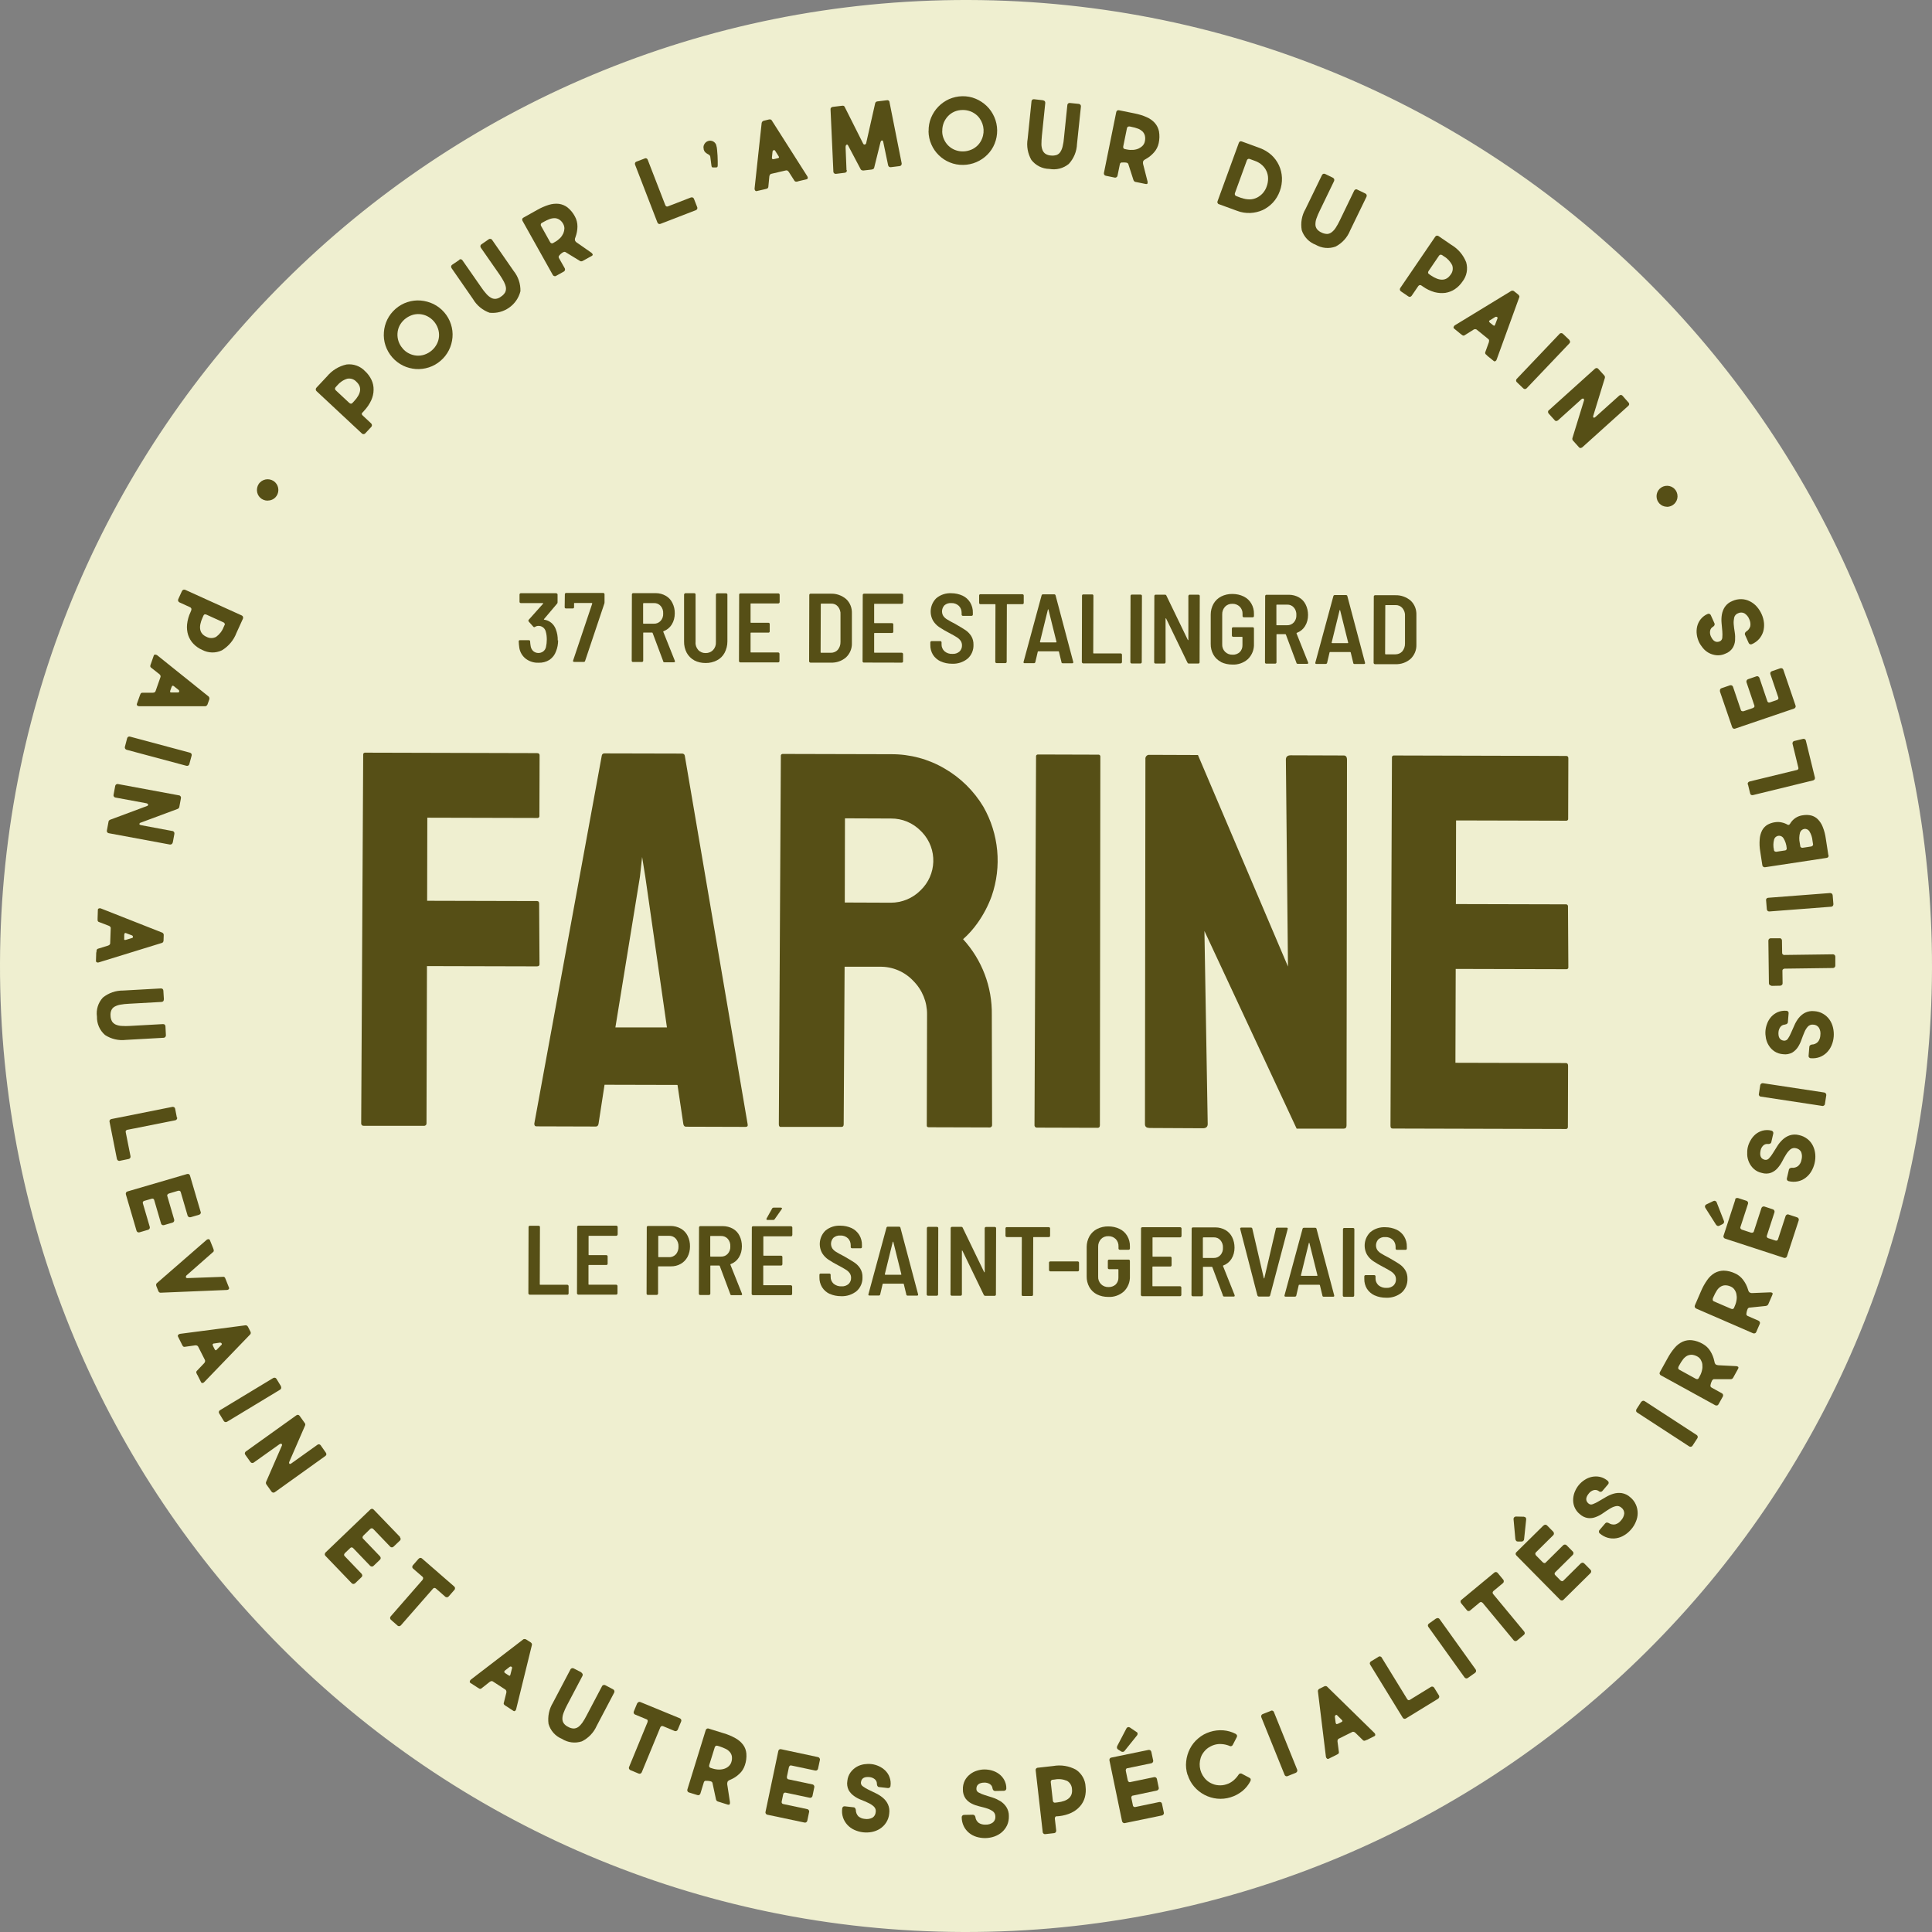 <?xml version="1.0" encoding="UTF-8"?><svg id="Calque_2" xmlns="http://www.w3.org/2000/svg" viewBox="0 0 211.82 211.82"><rect x="0" y="0" width="211.82" height="211.82" fill="#808080" stroke="none"/><defs><style>.cls-1{fill:#efefd0;}.cls-2{fill:#564f16;}</style></defs><g id="Calque_1-2"><g id="Groupe_555"><path id="Tracé_7183" class="cls-1" d="m211.82,106.19c-.16,58.49-47.7,105.79-106.19,105.63C47.14,211.67-.16,164.12,0,105.63.16,47.14,47.7-.15,106.19,0c58.49.15,105.79,47.7,105.63,106.19,0,0,0,0,0,0"/><path id="Tracé_7184" class="cls-2" d="m20.97,66.86c.03-.05.02-.11,0-.16-.03-.05-.07-.09-.12-.12l-1.18-.54c-.06-.03-.11-.08-.13-.14-.03-.06-.03-.14,0-.2l.41-.9c.03-.06.08-.11.15-.14.06-.02.13-.02.19,0l6.2,2.81c.07.03.12.08.15.15.02.06.02.14,0,.2l-.71,1.56c-.3.8-.87,1.48-1.6,1.92-.68.33-1.48.31-2.15-.04-.37-.16-.7-.39-.98-.68-.26-.27-.45-.6-.57-.95-.12-.38-.16-.78-.12-1.17.05-.47.18-.93.38-1.35l.1-.25Zm3.66,1.68c.02-.05.03-.12,0-.17-.02-.06-.06-.1-.12-.13l-1.87-.85c-.06-.03-.13-.04-.19-.03-.06.01-.11.06-.13.11l-.11.24c-.48,1.06-.34,1.77.43,2.11.33.18.73.18,1.06,0,.37-.27.66-.64.82-1.07l.1-.22Z"/><path id="Tracé_7185" class="cls-2" d="m15.32,76.28c.02-.06.05-.13.09-.21.04-.08.13-.13.22-.12h1.11c.07,0,.14-.02.2-.04.06-.03.11-.09.12-.15l.54-1.54c.02-.06.01-.12-.02-.17-.02-.05-.06-.1-.1-.13l-.9-.71c-.08-.05-.12-.14-.1-.23.02-.08.04-.16.07-.22l.31-.89c.02-.06.08-.11.15-.1.07,0,.15.02.21.06l5.66,4.54s.06.08.07.13c.01.06.01.12,0,.17l-.2.56c-.02.05-.05.1-.1.14-.03.03-.08.05-.13.06h-7.26c-.07,0-.15-.02-.2-.07-.06-.04-.08-.13-.05-.2l.31-.87Zm3.74-1.06s-.08-.04-.13-.04c-.05,0-.09.06-.13.17l-.13.36c-.03.1-.03.16,0,.18.03.02.07.03.11.03h.73c.07.01.13-.04.14-.1,0,0,0,0,0,0,.01-.06-.01-.13-.06-.17l-.54-.43Z"/><path id="Tracé_7186" class="cls-2" d="m20.76,83.78c-.04.14-.18.22-.32.18,0,0,0,0,0,0l-6.57-1.76c-.13-.04-.21-.18-.18-.31l.25-.95c.02-.07.06-.13.12-.16.06-.03.13-.04.19-.02l6.57,1.76c.07.02.13.06.17.12.03.06.04.13.02.2l-.26.96Z"/><path id="Tracé_7187" class="cls-2" d="m18.93,92.38c-.01.07-.05.13-.11.17-.06.04-.14.05-.21.04l-6.69-1.24c-.07-.01-.12-.05-.16-.1-.04-.06-.06-.13-.04-.2l.17-.92c0-.11.07-.2.17-.25l4.11-1.53s.04-.04.05-.06c.04-.05.02-.12-.03-.16,0,0,0,0,0,0-.05-.04-.11-.06-.18-.07l-3.36-.62c-.07-.01-.12-.05-.16-.1-.04-.06-.06-.13-.04-.2l.18-.97c.01-.07.05-.13.11-.17.06-.04.12-.05.19-.04l6.69,1.24c.07,0,.14.05.18.11.04.06.05.13.04.19l-.18.97c-.02.1-.09.18-.19.22l-4.09,1.52c-.06.02-.09.07-.1.13-.01.06.07.11.24.14l3.38.63c.07,0,.14.05.18.11.04.06.05.13.04.2l-.18.97Z"/><path id="Tracé_7188" class="cls-2" d="m10.57,104.42c0-.07.01-.14.02-.23.02-.09.08-.16.17-.18l1.07-.33c.07-.02.13-.06.18-.1.05-.05.08-.12.07-.19l.06-1.64c0-.06-.02-.12-.07-.16-.04-.04-.09-.07-.14-.09l-1.07-.41c-.09-.02-.15-.1-.16-.19,0-.09,0-.16,0-.22l.03-.94c0-.07.05-.12.11-.14.07-.03.15-.03.22,0l6.75,2.66s.08.06.1.1c.03.05.05.11.04.17l-.02.59c0,.06-.02.11-.05.16-.02.04-.06.07-.1.09l-6.94,2.14c-.07.03-.14.03-.21,0-.07-.02-.12-.1-.11-.17l.03-.93Zm3.26-2.12s-.09-.02-.13,0c-.04.02-.07.08-.08.2v.38c-.02.11,0,.16.04.17.04,0,.08,0,.12,0l.7-.21c.07-.01.11-.08.09-.15,0,0,0,0,0,0,0-.06-.05-.12-.11-.14l-.64-.24Z"/><path id="Tracé_7189" class="cls-2" d="m17.96,109.58c0,.07-.02.14-.06.19-.05.05-.12.08-.19.08l-3.6.2c-.31.01-.62.05-.92.1-.22.04-.43.11-.63.22-.16.09-.28.23-.35.39-.08.19-.11.4-.09.61,0,.21.06.42.16.61.09.15.23.27.4.35.21.09.42.14.65.15.31.02.62.02.93,0l3.6-.2c.07,0,.14.01.2.06.05.05.08.11.08.18l.05.99c0,.14-.1.26-.24.27,0,0,0,0-.01,0l-4.12.23c-.81.1-1.62-.09-2.3-.53-.59-.51-.91-1.25-.89-2.02-.11-.76.13-1.53.65-2.09.63-.51,1.42-.78,2.23-.77l4.12-.23c.07,0,.14.01.2.06.05.05.08.11.08.18l.06.97Z"/><path id="Tracé_7190" class="cls-2" d="m19.42,122.52c.02.07,0,.14-.04.2-.04.06-.11.1-.18.11l-5.19,1.03c-.08,0-.15.04-.2.1-.03.05-.04.1-.03.15l.53,2.66c.01.07,0,.13-.04.19-.04.06-.1.1-.17.11l-.97.2c-.07.02-.14,0-.2-.04-.06-.04-.09-.1-.11-.16l-.81-4.08c-.02-.07,0-.15.04-.2.04-.05.1-.09.16-.1l6.67-1.33c.07-.02.15,0,.21.03.06.04.1.1.11.16l.19.97Z"/><path id="Tracé_7191" class="cls-2" d="m22.01,132.86c.04.14-.04.28-.18.32,0,0,0,0,0,0l-.92.27c-.07.02-.14.01-.21-.02-.06-.03-.11-.09-.13-.15l-.76-2.6c-.02-.06-.06-.1-.12-.12-.06-.02-.12-.02-.18,0l-.98.29c-.06.02-.12.06-.16.11-.04.04-.05.11-.03.16l.76,2.6c.03.14-.04.28-.17.32l-.95.28c-.07.02-.14.01-.2-.02-.06-.03-.1-.09-.12-.15l-.76-2.6c-.01-.05-.05-.1-.11-.12-.05-.02-.11-.03-.17,0l-.8.23c-.06.01-.11.05-.14.1-.03.05-.03.11-.02.16l.76,2.59c.02.06.01.13-.02.19-.03.06-.09.11-.16.13l-.95.28c-.07.02-.14.01-.2-.02-.06-.03-.1-.09-.12-.15l-1.17-3.99c-.02-.07-.01-.14.02-.2.03-.06.09-.1.15-.12l6.53-1.91c.07-.02.14-.02.21.01.06.03.1.09.12.16l1.17,3.98Z"/><path id="Tracé_7192" class="cls-2" d="m24.46,139.98c.09,0,.17.04.21.11.04.08.07.15.09.21l.34.86c.04.07.02.15-.04.2-.05.05-.13.07-.2.07l-7.26.3c-.05,0-.1-.01-.14-.05-.05-.03-.08-.08-.1-.13l-.22-.55c-.02-.06-.03-.12-.02-.17,0-.05.03-.1.07-.14l5.47-4.76c.06-.05.13-.07.2-.07.07,0,.12.04.15.1l.35.87c.03.06.05.13.07.22.02.09,0,.18-.08.23l-2.92,2.57s-.07.11-.05.17c.01.07.08.11.14.11l3.9-.14Z"/><path id="Tracé_7193" class="cls-2" d="m21.62,150.73c-.03-.06-.06-.13-.09-.21-.03-.09,0-.18.07-.24l.77-.81c.05-.05.09-.11.11-.18.02-.07.01-.14-.02-.2l-.74-1.46c-.03-.05-.08-.09-.14-.11-.05-.02-.11-.02-.17-.02l-1.14.16c-.09.02-.18-.01-.23-.09-.05-.07-.08-.14-.11-.2l-.42-.84c-.03-.06-.02-.13.03-.18.05-.06.12-.1.19-.11l7.2-.94c.05,0,.1.01.14.04.05.03.09.07.12.13l.27.53c.03.05.04.11.03.16,0,.05-.02.09-.05.13l-5.04,5.23c-.05.06-.11.1-.19.11-.07.01-.15-.03-.17-.1l-.42-.83Zm1.83-3.44s-.09.03-.12.07c-.03.04-.02.11.03.22l.17.34c.05.09.09.13.13.12.04-.01.07-.03.1-.06l.52-.53c.05-.04.06-.12.01-.17,0,0,0,0,0,0-.03-.05-.1-.08-.16-.08l-.68.1Z"/><path id="Tracé_7194" class="cls-2" d="m30.8,152.01c.07.12.03.28-.09.35,0,0,0,0,0,0l-5.82,3.52c-.06.03-.13.04-.19.03-.07-.01-.12-.05-.16-.11l-.51-.84c-.04-.06-.05-.13-.03-.2.02-.06.06-.12.12-.15l5.82-3.52c.06-.04.13-.05.21-.04.07.02.12.06.16.12l.51.84Z"/><path id="Tracé_7195" class="cls-2" d="m35.73,159.28c.04.05.06.12.05.19-.01.07-.06.13-.12.17l-5.53,3.96c-.05.04-.12.06-.19.04-.07,0-.13-.05-.17-.1l-.54-.76c-.07-.08-.1-.2-.06-.3l1.75-4.02s0-.05,0-.08c-.01-.06-.07-.1-.13-.09,0,0-.01,0-.02,0-.06.01-.12.04-.17.08l-2.78,1.98c-.05.04-.12.06-.19.04-.07,0-.13-.05-.17-.1l-.57-.8c-.04-.06-.06-.13-.04-.19.01-.07.05-.13.1-.16l5.53-3.96c.06-.05.13-.07.2-.06.07.01.13.05.17.11l.57.8c.06.08.07.19.02.28l-1.74,4c-.02.06-.01.12.03.17.04.05.13.03.26-.07l2.8-2c.06-.05.13-.07.2-.06.07.01.13.05.17.11l.56.8Z"/><path id="Tracé_7196" class="cls-2" d="m43.85,168.55c.1.1.1.26,0,.36,0,0,0,0-.01,0l-.69.66c-.05.05-.12.08-.19.08-.07,0-.14-.03-.18-.08l-1.88-1.96s-.1-.06-.16-.05c-.06,0-.12.04-.16.08l-.73.71c-.05.05-.09.11-.1.17-.01.06,0,.12.04.16l1.88,1.96s.07.12.07.18c0,.07-.03.13-.08.18l-.71.68c-.05.05-.12.08-.19.07-.07,0-.13-.03-.18-.08l-1.88-1.96s-.09-.06-.15-.06c-.06,0-.11.03-.15.07l-.6.57s-.07.1-.08.16c0,.06.02.11.06.15l1.87,1.95s.07.11.07.18c0,.07-.03.14-.08.18l-.71.68s-.12.08-.19.07c-.07,0-.13-.03-.18-.08l-2.88-3c-.05-.05-.08-.12-.07-.19,0-.07.03-.13.08-.18l4.91-4.71c.05-.05.12-.08.19-.08.07,0,.13.03.18.09l2.89,3Z"/><path id="Tracé_7197" class="cls-2" d="m45.9,170.9c.05-.06.11-.09.18-.1.07,0,.14.02.19.07l3.53,3.07c.05.04.08.11.09.17,0,.07-.02.15-.07.2l-.63.72c-.05.05-.11.09-.18.09-.07,0-.14-.01-.19-.06l-1.04-.91s-.1-.06-.16-.05c-.06,0-.11.03-.15.08l-3.52,4.02c-.04.05-.11.08-.17.09-.07,0-.14-.01-.19-.06l-.74-.65c-.1-.1-.11-.25-.02-.36l3.49-4s.07-.11.07-.17c.01-.06-.01-.12-.05-.16l-1.05-.91c-.05-.04-.09-.11-.09-.18,0-.07.02-.14.07-.19l.63-.72Z"/><path id="Tracé_7198" class="cls-2" d="m55.49,187.06c-.06-.04-.12-.08-.19-.14-.07-.06-.1-.16-.06-.24l.27-1.08c.01-.07.02-.14,0-.21-.02-.07-.06-.12-.12-.16l-1.37-.89c-.05-.03-.11-.04-.17-.02-.05.01-.11.04-.15.07l-.9.71c-.06.06-.16.08-.24.04-.08-.04-.14-.08-.2-.12l-.79-.51c-.06-.04-.08-.1-.06-.17.01-.07.05-.14.11-.19l5.76-4.42s.09-.04.14-.03c.06,0,.12.02.17.05l.5.32s.09.07.11.13c.02.04.03.09.02.14l-1.73,7.05c-.01.07-.05.14-.11.18-.06.05-.14.05-.2,0l-.78-.51Zm-.14-3.89s-.06.07-.07.12c0,.05.04.1.14.17l.32.21c.09.06.15.07.17.04.03-.03.04-.07.05-.11l.18-.71c.02-.06-.01-.13-.08-.16,0,0,0,0,0,0-.06-.03-.13-.02-.18.02l-.54.42Z"/><path id="Tracé_7199" class="cls-2" d="m63.75,183.4c.06.03.11.08.13.15.02.07.01.15-.03.21l-1.68,3.19c-.15.27-.27.55-.38.84-.08.21-.13.43-.13.65,0,.18.05.36.15.5.12.17.29.3.48.39.18.11.39.17.6.18.18,0,.35-.06.5-.16.18-.13.33-.3.46-.48.17-.25.33-.52.47-.8l1.68-3.19c.03-.07.09-.12.16-.14.07-.02.14-.01.2.02l.87.46c.13.07.17.23.11.35,0,0,0,0,0,0l-1.92,3.65c-.33.74-.9,1.34-1.63,1.7-.73.24-1.54.14-2.19-.28-.71-.29-1.25-.9-1.46-1.64-.11-.8.06-1.62.48-2.31l1.92-3.65c.03-.07.09-.12.16-.14.07-.02.14-.01.2.02l.87.45Z"/><path id="Tracé_7200" class="cls-2" d="m69.87,186.76c.02-.07.08-.12.14-.15.06-.03.14-.03.2,0l4.33,1.78c.06.03.11.08.14.14.03.07.03.14,0,.21l-.37.89c-.03.07-.08.12-.15.15-.06.03-.13.03-.2,0l-1.27-.53c-.05-.02-.11-.02-.17,0-.05.02-.09.07-.12.12l-2.04,4.94c-.03.06-.07.11-.14.14-.06.03-.14.03-.2,0l-.91-.38c-.06-.03-.11-.08-.14-.14-.03-.06-.03-.13,0-.2l2.02-4.91c.02-.06.03-.12.02-.18,0-.06-.05-.11-.1-.13l-1.28-.53c-.07-.03-.12-.08-.14-.14-.03-.07-.02-.14,0-.2l.37-.9Z"/><path id="Tracé_7201" class="cls-2" d="m77.43,195.24c-.12-.02-.23.05-.26.16l-.38,1.24c-.02.06-.06.12-.12.15-.06.04-.13.04-.2.02l-.94-.29c-.07-.02-.12-.07-.15-.13-.03-.06-.04-.13-.02-.19l2.01-6.5c.02-.07.06-.13.13-.17.06-.03.13-.04.2-.01l1.64.51c.45.13.88.31,1.29.54.33.18.62.43.84.72.21.28.33.62.36.97.03.43-.02.85-.16,1.26-.12.37-.32.7-.61.96-.29.28-.63.5-1,.65-.1.03-.2.09-.27.17-.05.1-.07.21-.06.32l.3,1.96c.01.08,0,.16-.03.23-.03.06-.1.07-.22.04l-1.05-.33c-.07-.02-.13-.05-.17-.11-.03-.04-.05-.08-.06-.13l-.39-1.82s-.04-.09-.08-.11c-.06-.04-.13-.06-.2-.07-.07-.01-.13-.02-.18-.03-.07,0-.14-.01-.21,0m1.21-3.85c-.06-.02-.12-.01-.17.02-.05.03-.09.07-.11.13l-.61,1.96c-.02.06-.02.13,0,.19.02.06.07.1.13.12l.25.08c.23.07.47.11.7.11.21,0,.41-.03.61-.1.17-.06.33-.16.46-.28.12-.12.22-.26.27-.43.07-.2.09-.42.06-.64-.03-.18-.11-.34-.23-.48-.13-.15-.29-.27-.47-.35-.21-.1-.43-.19-.65-.26l-.24-.07Z"/><path id="Tracé_7202" class="cls-2" d="m89.69,192.65c.07.01.12.05.16.11.04.06.06.14.04.21l-.2.94c-.01.07-.06.13-.11.17-.06.04-.13.05-.19.04l-2.65-.56c-.06-.01-.12,0-.16.05-.05.04-.08.1-.09.16l-.21,1c-.02.07-.01.13.02.2.02.05.07.1.13.11l2.65.56c.07.01.12.06.16.11.04.06.05.13.04.19l-.2.96c-.01.07-.05.13-.12.17-.06.04-.13.05-.19.03l-2.65-.56c-.05-.01-.11,0-.16.04-.05.03-.08.09-.09.14l-.17.81c-.01.06,0,.12.03.17.03.05.08.08.14.09l2.64.56c.07.01.12.05.16.11.04.06.06.13.04.2l-.2.96c-.01.07-.05.13-.12.17-.06.04-.12.05-.19.03l-4.07-.86c-.07-.01-.13-.06-.17-.12-.04-.06-.05-.12-.03-.19l1.4-6.66c.01-.07.05-.14.11-.18.06-.04.13-.05.2-.03l4.07.87Z"/><path id="Tracé_7203" class="cls-2" d="m96.14,195.62c.02-.21-.07-.42-.23-.55-.16-.13-.34-.2-.54-.23-.6-.07-.93.12-.98.58-.02.17.06.33.21.43.19.14.39.26.6.36l.8.39c.28.13.55.3.79.5.24.2.43.44.56.72.15.32.19.68.14,1.03-.03.35-.15.69-.34.98-.17.27-.4.49-.67.67-.27.17-.57.29-.88.35-.65.13-1.33.05-1.94-.23-.29-.13-.55-.32-.76-.55-.21-.23-.37-.5-.47-.79-.11-.33-.14-.67-.09-1.01,0-.07.04-.13.09-.17.05-.05.12-.07.19-.06l.97.11c.07,0,.13.04.17.1.04.06.06.12.07.19,0,.26.1.5.27.69.2.17.45.27.71.29.29.05.58,0,.84-.13.21-.13.34-.36.36-.61.04-.22-.03-.44-.19-.6-.18-.17-.38-.3-.6-.4-.25-.12-.51-.24-.81-.35-.28-.11-.55-.25-.79-.43-.24-.17-.44-.39-.58-.64-.15-.31-.2-.66-.14-1,.03-.34.15-.66.35-.94.18-.24.4-.45.66-.6.25-.15.53-.24.82-.29.27-.04.54-.05.8-.02.28.03.55.11.8.22.26.11.5.28.71.47.21.21.38.45.48.73.12.31.16.65.11.98,0,.07-.04.13-.09.17-.05.05-.12.07-.19.06l-.97-.11c-.07,0-.13-.04-.17-.1-.04-.05-.06-.12-.06-.19"/><path id="Tracé_7204" class="cls-2" d="m108.82,196.1c-.01-.21-.13-.4-.31-.51-.17-.1-.37-.15-.57-.15-.6.01-.9.25-.89.71,0,.17.11.32.27.39.21.11.42.2.65.27.26.08.54.18.85.27.3.09.58.23.85.39.26.16.49.38.66.64.19.3.29.64.28,1,.01.35-.05.7-.2,1.02-.14.29-.33.54-.57.75-.24.21-.52.36-.82.47-.63.22-1.31.23-1.95.04-.3-.09-.59-.24-.83-.44-.24-.2-.44-.45-.57-.72-.15-.31-.23-.64-.23-.99,0-.07.02-.13.07-.18.05-.05.11-.08.18-.08l.97-.02c.07,0,.14.02.19.08.05.05.08.11.09.18.03.25.16.48.37.64.22.14.48.2.74.19.29.01.58-.07.81-.24.19-.16.29-.4.27-.65,0-.22-.09-.43-.27-.57-.2-.14-.42-.25-.65-.32-.26-.08-.54-.16-.85-.23-.29-.07-.58-.17-.85-.31-.26-.13-.48-.32-.66-.56-.19-.29-.29-.62-.28-.97-.02-.34.06-.68.21-.99.14-.27.34-.5.57-.68.23-.18.49-.32.77-.4.26-.08.52-.13.79-.13.28,0,.56.03.83.11.28.08.54.2.77.37.24.17.44.4.58.65.16.29.25.62.24.95,0,.07-.02.13-.07.18-.05.05-.11.08-.18.08l-.97.02c-.07,0-.14-.02-.19-.07-.05-.05-.08-.11-.09-.18"/><path id="Tracé_7205" class="cls-2" d="m115.83,199.13c-.06,0-.11.04-.14.09-.03.05-.04.11-.04.17l.15,1.3c0,.07-.01.13-.05.19-.04.06-.1.09-.17.1l-.98.11c-.07.01-.14-.01-.19-.06-.05-.04-.09-.1-.09-.17l-.77-6.76c-.01-.07,0-.14.05-.2.04-.05.11-.09.18-.09l1.7-.19c.85-.15,1.72-.01,2.48.4.63.42,1.03,1.11,1.06,1.86.05.4.02.8-.08,1.18-.1.36-.28.7-.53.98-.26.3-.59.54-.95.71-.43.2-.89.32-1.36.37l-.27.02Zm-.43-4.01c-.12.02-.21.13-.2.25l.23,2.04c0,.07.03.13.08.18.04.04.1.06.16.05l.26-.03c1.16-.13,1.69-.62,1.6-1.45-.01-.37-.21-.72-.54-.91-.42-.18-.89-.24-1.34-.15l-.25.03Z"/><path id="Tracé_7206" class="cls-2" d="m125.92,191.86c.07-.01.13,0,.19.03.06.04.1.1.12.18l.2.94c.02.07,0,.14-.04.2-.04.06-.09.1-.16.11l-2.66.55c-.06.01-.11.06-.12.11-.03.06-.03.12-.02.18l.21,1c.01.07.04.13.09.18.04.04.1.06.16.05l2.65-.55c.14-.02.27.06.3.2l.2.96c.02.07,0,.14-.04.2-.04.06-.1.09-.16.11l-2.65.56c-.06,0-.1.05-.13.1-.03.05-.03.11-.02.16l.17.81c0,.06.04.11.09.15.05.03.11.04.16.03l2.64-.55c.07-.01.13,0,.19.03.06.04.1.1.11.17l.2.96c.02.07,0,.14-.04.2-.04.06-.1.09-.16.11l-4.07.84c-.07.02-.14,0-.2-.04-.06-.04-.09-.1-.11-.16l-1.38-6.66c-.02-.07,0-.15.03-.21.04-.06.1-.1.16-.11l4.08-.84Zm-1.31-1.97c.06.03.1.08.11.15.01.07,0,.14-.04.2l-1.38,1.72c-.04.06-.1.1-.17.11-.07.01-.14,0-.2-.04l-.36-.23c-.06-.04-.1-.1-.11-.17,0-.07,0-.14.03-.2l1.02-1.95c.07-.12.23-.16.35-.09,0,0,.01,0,.02.01l.72.49Z"/><path id="Tracé_7207" class="cls-2" d="m130.2,194.6c-.15-.48-.21-.99-.15-1.49.05-.48.19-.95.41-1.38.22-.43.53-.82.9-1.13.38-.33.82-.57,1.3-.72.47-.15.97-.21,1.47-.17.47.04.93.17,1.35.39.06.04.11.09.14.16.02.07.01.15-.03.21l-.43.83c-.06.13-.21.19-.34.13-.01,0-.02-.01-.03-.02-.26-.1-.53-.17-.81-.19-.29-.03-.59,0-.87.09-.29.09-.56.24-.8.43-.22.19-.4.42-.54.67-.41.83-.29,1.83.3,2.54.18.22.41.41.67.54.26.13.53.22.82.24.3.03.61,0,.9-.1.28-.08.54-.23.77-.42.21-.18.4-.39.55-.62.04-.07.09-.12.16-.14.07-.02.15-.02.21.02l.83.44c.07.03.12.08.14.15.02.07,0,.14-.02.2-.21.42-.52.8-.88,1.1-.39.31-.83.55-1.3.69-.48.15-.98.2-1.48.15-.97-.1-1.87-.57-2.51-1.31-.33-.38-.57-.83-.72-1.31"/><path id="Tracé_7208" class="cls-2" d="m139.33,187.56c.13-.05.28,0,.34.14,0,0,0,0,0,.01l2.55,6.31c.05.13-.01.28-.14.34l-.91.37c-.06.03-.14.03-.2,0-.06-.03-.11-.08-.13-.14l-2.55-6.31c-.03-.07-.03-.14,0-.21.03-.06.08-.11.14-.14l.92-.36Z"/><path id="Tracé_7209" class="cls-2" d="m149.86,190.75c-.06.03-.13.06-.21.09-.09.03-.18,0-.24-.07l-.8-.78c-.05-.05-.11-.09-.18-.11-.06-.02-.13-.02-.19.02l-1.47.73c-.05.03-.09.08-.11.13-.02.05-.02.11-.02.17l.15,1.14c.02.09-.01.18-.09.23-.07.05-.14.08-.2.11l-.84.42c-.06.03-.13.02-.18-.03-.06-.05-.1-.12-.11-.19l-.88-7.2c0-.05.01-.1.04-.14.03-.05.07-.09.13-.12l.53-.26c.05-.03.11-.04.17-.03.05,0,.09.02.13.05l5.19,5.08c.06.05.09.11.1.19.01.07-.03.15-.1.17l-.83.42Zm-3.42-1.86s.03.09.06.12c.04.03.11.02.22-.03l.34-.17c.09-.05.13-.09.12-.13-.01-.04-.03-.07-.06-.1l-.52-.52c-.04-.05-.12-.06-.17-.01h0c-.05.04-.08.1-.08.16l.09.68Z"/><path id="Tracé_7210" class="cls-2" d="m151.13,181.64c.06-.04.13-.05.2-.03.07.02.13.06.16.13l2.77,4.51c.03.07.09.12.16.15.05.01.11,0,.15-.03l2.31-1.42c.06-.04.13-.05.19-.03.07.01.13.06.17.12l.52.84c.04.06.05.13.03.2-.02.06-.06.12-.11.16l-3.54,2.17c-.06.04-.13.05-.2.03-.06-.02-.12-.06-.15-.12l-3.56-5.8c-.04-.06-.06-.13-.04-.21.02-.07.06-.13.12-.16l.84-.51Z"/><path id="Tracé_7211" class="cls-2" d="m157.47,177.45c.12-.08.28-.06.36.06,0,0,0,0,0,0l3.96,5.53c.04.06.05.12.04.19,0,.07-.05.13-.1.17l-.8.57c-.06.04-.13.06-.2.04-.07-.01-.12-.05-.16-.1l-3.96-5.53c-.05-.06-.07-.13-.06-.2.01-.07.05-.13.11-.17l.8-.57Z"/><path id="Tracé_7212" class="cls-2" d="m160.2,175.77c-.05-.05-.07-.12-.07-.2,0-.07.04-.13.1-.17l3.61-2.99c.11-.09.27-.07.36.04,0,0,0,0,0,0l.61.74c.05.05.07.13.06.2,0,.07-.03.13-.09.18l-1.06.88s-.07.09-.07.15c0,.06.01.12.05.16l3.41,4.12c.04.05.06.12.06.18,0,.07-.04.13-.09.18l-.76.63c-.11.09-.27.07-.36-.03l-3.39-4.09s-.09-.08-.15-.1c-.06-.02-.12,0-.17.03l-1.07.89c-.05.05-.12.07-.19.06-.07,0-.13-.04-.17-.1l-.62-.75Z"/><path id="Tracé_7213" class="cls-2" d="m167.08,166.3c.06,0,.13.02.17.06.05.05.08.12.08.19l-.23,2.19c0,.07-.03.14-.08.19-.05.05-.12.08-.19.08h-.43c-.07,0-.14-.03-.18-.09-.05-.05-.07-.12-.08-.19l-.2-2.19c0-.14.1-.26.25-.27,0,0,.02,0,.02,0l.87.02Zm2.17.94c.1-.1.26-.1.36,0,0,0,0,0,0,0l.68.69c.05.05.08.12.08.19,0,.07-.02.14-.07.19l-1.93,1.91s-.06.1-.04.16c.01.06.04.12.08.16l.72.73c.05.05.11.08.17.1.06.01.12,0,.16-.05l1.93-1.91c.1-.09.26-.09.36,0l.69.7c.05.05.08.12.07.19,0,.07-.03.13-.08.18l-1.93,1.91s-.06.09-.06.15c0,.06.03.11.07.15l.58.59s.1.07.16.08c.06,0,.11-.02.15-.06l1.92-1.9s.11-.07.18-.07c.07,0,.14.03.19.08l.69.7c.05.05.08.12.07.19,0,.07-.03.13-.08.18l-2.96,2.92c-.05.05-.12.08-.19.07-.07,0-.13-.03-.18-.08l-4.78-4.84c-.05-.05-.09-.12-.09-.19,0-.07.03-.14.08-.18l2.96-2.92Z"/><path id="Tracé_7214" class="cls-2" d="m175.3,163.49c-.17-.13-.39-.17-.59-.11-.19.06-.36.17-.49.33-.39.46-.41.84-.05,1.14.13.11.31.13.47.06.22-.08.43-.19.63-.31.23-.14.49-.29.77-.45.27-.16.55-.29.85-.38.3-.09.61-.11.91-.07.35.06.67.21.93.45.27.22.49.5.63.83.13.29.19.61.19.93,0,.32-.07.63-.2.93-.12.3-.29.58-.51.83-.22.26-.47.48-.76.65-.27.17-.57.28-.88.33-.31.05-.62.03-.92-.05-.33-.09-.63-.26-.89-.48-.05-.04-.08-.1-.09-.17,0-.07.01-.14.06-.19l.63-.74c.04-.05.11-.09.18-.09.07,0,.14.02.2.05.21.14.47.2.72.15.25-.07.47-.22.63-.43.2-.21.33-.48.36-.77,0-.25-.11-.48-.31-.63-.16-.15-.39-.22-.6-.17-.24.05-.46.15-.67.28-.23.14-.48.3-.73.48-.25.18-.51.32-.8.43-.27.11-.56.15-.85.12-.34-.04-.66-.2-.91-.43-.27-.21-.47-.49-.6-.81-.11-.28-.15-.58-.13-.88.02-.29.09-.58.21-.84.11-.25.25-.48.42-.68.18-.21.39-.4.63-.55.24-.16.51-.27.79-.33.29-.06.59-.06.87,0,.33.07.63.23.88.45.05.04.08.1.09.17,0,.07-.01.14-.06.19l-.63.74c-.04.05-.11.09-.18.09-.07,0-.13-.01-.19-.05"/><path id="Tracé_7215" class="cls-2" d="m179.96,153.69c.08-.12.24-.15.36-.07,0,0,0,0,0,0l5.7,3.71c.06.04.1.1.11.16.02.07,0,.14-.03.19l-.54.83c-.04.06-.1.1-.17.11-.07.01-.13,0-.19-.04l-5.7-3.71c-.06-.04-.11-.1-.12-.17-.01-.07,0-.14.04-.2l.53-.82Z"/><path id="Tracé_7216" class="cls-2" d="m187.54,151.84c-.04.11,0,.23.11.29l1.14.63c.06.03.1.09.12.15.02.07.01.14-.02.2l-.48.86c-.03.06-.09.11-.16.12-.06.02-.13,0-.19-.02l-5.96-3.28c-.07-.03-.11-.09-.14-.16-.02-.07,0-.14.03-.2l.83-1.5c.22-.41.48-.8.78-1.15.24-.29.54-.52.88-.68.32-.14.67-.2,1.02-.16.42.05.83.19,1.2.41.34.19.62.46.82.79.21.34.36.72.44,1.12.01.11.05.21.11.3.08.07.19.11.3.12l1.98.1c.08,0,.15.03.21.07.05.04.05.12,0,.22l-.53.96c-.03.06-.08.12-.14.15-.04.02-.09.03-.14.03h-1.86s-.09.03-.12.07c-.05.05-.09.11-.11.18l-.07.17c-.02.06-.04.13-.05.2m-3.52-1.96c-.06.11-.02.24.09.3l1.8.99c.06.03.12.05.19.04.06,0,.11-.05.14-.1l.12-.23c.12-.21.2-.43.25-.67.05-.2.05-.41.03-.62-.02-.18-.09-.35-.18-.51-.09-.15-.22-.27-.37-.35-.19-.11-.4-.17-.61-.19-.18,0-.36.04-.52.12-.17.1-.32.23-.44.39-.14.19-.27.38-.38.59l-.12.22Z"/><path id="Tracé_7217" class="cls-2" d="m191.47,144c-.03.11.03.23.14.28l1.19.52c.06.03.11.08.14.14.03.06.03.14,0,.2l-.39.9c-.03.07-.08.12-.15.14-.06.02-.13.02-.19,0l-6.24-2.71c-.07-.03-.12-.08-.15-.15-.03-.06-.02-.14,0-.2l.68-1.57c.18-.43.41-.84.68-1.22.21-.31.49-.57.81-.76.31-.17.65-.26,1-.26.43.01.85.12,1.23.3.35.15.66.4.89.71.24.32.43.68.54,1.07.02.11.07.21.14.29.09.06.2.1.31.09l1.98-.08c.08,0,.15.01.22.05.06.04.06.11.02.22l-.44,1.01c-.02.07-.07.12-.13.16-.04.02-.09.04-.13.05l-1.85.19s-.09.03-.12.07c-.04.06-.07.12-.09.19-.02.06-.04.12-.05.17-.02.07-.03.14-.03.21m-3.69-1.62c-.02.05-.02.12,0,.17.02.06.06.1.12.12l1.88.81c.06.03.13.04.19.02.06-.01.11-.06.13-.11l.1-.24c.1-.22.16-.45.19-.69.03-.21.01-.42-.03-.62-.04-.18-.12-.34-.23-.49-.1-.14-.24-.24-.4-.31-.2-.09-.41-.14-.63-.13-.18.01-.35.07-.5.17-.16.11-.3.26-.4.43-.13.2-.23.41-.33.63l-.1.23Z"/><path id="Tracé_7218" class="cls-2" d="m187.86,131.68c.05-.03.12-.04.18-.02.07.02.12.07.16.13l.8,2.05c.03.06.04.13.01.2-.02.07-.07.12-.13.16l-.38.19c-.06.03-.14.04-.2.01-.07-.03-.12-.07-.16-.13l-1.18-1.86c-.07-.12-.03-.28.1-.35,0,0,.01,0,.02-.01l.79-.38Zm2.36-.16c.04-.14.19-.21.32-.17,0,0,0,0,.01,0l.92.3c.07.02.13.07.16.13.03.06.04.13.02.19l-.84,2.58c-.02.06,0,.12.03.16.04.05.09.09.15.11l.97.32c.06.02.13.02.2,0,.06-.01.1-.06.12-.11l.84-2.58c.02-.06.07-.12.13-.15.06-.03.13-.04.19-.02l.94.31c.07.02.12.07.15.13.03.06.04.13.02.19l-.84,2.58c-.02.05-.01.11.02.16.03.05.08.08.13.1l.79.26c.06.02.12.02.17,0,.05-.02.09-.07.11-.12l.84-2.57c.02-.06.07-.12.13-.15.06-.03.13-.04.2-.01l.94.31c.07.02.12.07.15.13.03.06.04.13.02.19l-1.29,3.95c-.02.07-.07.12-.13.15-.06.03-.13.04-.19.02l-6.46-2.11c-.07-.02-.13-.07-.16-.13-.03-.06-.04-.13-.01-.2l1.29-3.96Z"/><path id="Tracé_7219" class="cls-2" d="m193.88,125.43c-.21-.04-.42.02-.57.17-.14.14-.24.32-.28.52-.13.59.02.94.47,1.04.17.03.34-.03.45-.16.16-.17.3-.36.42-.56l.47-.75c.16-.27.36-.51.59-.73.22-.21.49-.38.78-.48.33-.11.69-.12,1.03-.03.34.07.66.22.94.44.25.2.45.45.59.74.14.29.22.6.25.91.06.66-.1,1.33-.44,1.9-.16.27-.38.51-.63.7-.25.19-.54.32-.84.38-.33.07-.68.06-1.01-.02-.07-.02-.12-.06-.16-.11-.04-.06-.05-.13-.03-.2l.22-.95c.01-.07.06-.13.12-.16.06-.03.13-.05.19-.05.25.03.51-.04.71-.2.19-.18.32-.41.36-.67.08-.28.07-.58-.03-.85-.11-.22-.32-.37-.56-.42-.21-.06-.44-.02-.62.12-.19.16-.34.34-.47.55-.15.23-.29.49-.43.76-.14.27-.31.52-.51.75-.19.22-.43.39-.7.5-.32.12-.68.13-1.01.03-.34-.07-.65-.22-.9-.45-.22-.2-.4-.45-.52-.72-.12-.27-.19-.55-.2-.84-.01-.27,0-.54.06-.8.06-.27.17-.53.31-.77.14-.25.32-.47.54-.66.23-.19.49-.32.77-.4.32-.08.66-.09.98,0,.07.02.12.06.16.11.04.06.05.13.04.2l-.22.95c-.01.07-.06.13-.12.16-.06.03-.13.05-.19.04"/><path id="Tracé_7220" class="cls-2" d="m192.99,118.98c.02-.14.16-.24.3-.22,0,0,0,0,0,0l6.72,1.02c.14.03.23.15.22.29l-.15.97c0,.07-.05.13-.11.17-.05.04-.12.06-.19.04l-6.72-1.02c-.07,0-.14-.04-.18-.1-.04-.06-.06-.13-.04-.19l.15-.97Z"/><path id="Tracé_7221" class="cls-2" d="m195.74,112.33c-.21,0-.41.09-.54.26-.12.16-.19.35-.21.55-.05.6.16.92.62.96.17,0,.33-.08.42-.23.13-.19.24-.4.33-.62l.36-.81c.12-.29.28-.56.47-.81.19-.24.43-.45.7-.59.32-.16.67-.22,1.02-.18.35.02.69.12.99.3.27.16.51.38.69.64.18.26.31.56.38.87.15.65.1,1.33-.16,1.94-.12.29-.3.56-.52.78-.22.22-.48.39-.77.5-.32.12-.66.16-1,.13-.07,0-.13-.04-.17-.08-.05-.05-.07-.12-.06-.19l.08-.97c0-.07.04-.14.09-.18.05-.04.12-.07.19-.08.26,0,.5-.12.67-.3.16-.2.25-.46.26-.72.04-.29-.01-.58-.16-.83-.14-.2-.37-.33-.62-.33-.22-.03-.44.05-.59.21-.16.18-.29.39-.38.62-.11.25-.21.52-.32.82-.1.29-.23.56-.39.81-.16.24-.37.45-.62.6-.3.16-.65.23-.99.18-.34-.02-.67-.12-.96-.31-.25-.17-.46-.38-.62-.64-.16-.25-.26-.52-.32-.81-.05-.26-.07-.54-.05-.8.02-.28.09-.55.19-.81.1-.27.25-.51.44-.73.2-.22.44-.39.71-.51.31-.13.64-.18.97-.15.07,0,.13.04.17.08.05.05.07.12.06.19l-.08.97c0,.07-.04.13-.09.18-.05.04-.12.07-.19.07"/><path id="Tracé_7222" class="cls-2" d="m194.22,108.06c-.07,0-.14-.02-.2-.07-.05-.05-.08-.11-.08-.18l-.06-4.68c0-.14.11-.26.25-.26,0,0,0,0,.01,0h.96c.07-.02.14.01.19.06.05.05.08.11.08.18l.02,1.38c0,.06.03.11.07.15.04.04.1.06.16.06l5.34-.07c.07,0,.13.02.18.07.05.05.08.11.08.18v.99c0,.14-.1.25-.24.26l-5.31.07c-.06,0-.12.02-.17.06-.05.03-.08.09-.08.15l.02,1.39c0,.07-.02.14-.08.19-.05.05-.12.08-.19.08l-.96.02Z"/><path id="Tracé_7223" class="cls-2" d="m193.62,98.7c0-.07.02-.13.06-.18.05-.06.12-.09.19-.09l6.78-.52c.07,0,.13.02.18.06.06.04.09.11.1.18l.08.98c0,.07-.02.14-.06.19-.04.05-.11.08-.17.09l-6.78.52c-.07,0-.15-.01-.2-.06-.05-.05-.08-.11-.09-.18l-.08-.99Z"/><path id="Tracé_7224" class="cls-2" d="m200.48,93.77c.01.07,0,.14-.04.19-.04.06-.11.09-.18.1l-6.73,1.02c-.07.01-.14,0-.2-.04-.06-.04-.1-.1-.11-.17l-.23-1.5c-.08-.45-.1-.9-.06-1.36.02-.33.11-.66.26-.96.13-.25.33-.46.56-.61.26-.15.55-.25.84-.29.25-.04.5-.04.75.02.23.05.45.13.65.25.11.05.19.02.27-.11.3-.52.83-.87,1.43-.93.3-.05.6-.04.89.03.27.07.52.21.72.41.23.24.42.52.54.84.17.42.28.86.34,1.31l.28,1.81Zm-5.98-.56c0,.06.04.12.1.14.06.03.12.04.18.03l.92-.14c.06,0,.11-.04.15-.08.04-.04.05-.1.04-.16-.03-.39-.15-.78-.36-1.11-.17-.26-.52-.34-.78-.17-.12.07-.2.19-.24.32-.1.37-.11.75-.02,1.12v.05Zm2.88-.44c0,.06.04.11.09.14.05.03.11.05.16.04l.91-.14c.07,0,.13-.04.18-.08.04-.04.07-.1.06-.16l-.06-.38c-.03-.38-.15-.74-.35-1.06-.12-.18-.34-.28-.55-.25-.22.04-.4.19-.47.41-.1.37-.11.75-.03,1.12l.06.36Z"/><path id="Tracé_7225" class="cls-2" d="m191.62,86c-.02-.07,0-.14.03-.2.04-.06.1-.1.17-.12l5.14-1.25c.08,0,.14-.05.19-.1.03-.05.03-.1.02-.15l-.64-2.63c-.02-.06,0-.13.03-.19.03-.06.09-.11.16-.12l.96-.23c.07-.02.14,0,.2.03.06.04.1.09.11.16l.99,4.04c.02.07,0,.15-.03.21-.04.05-.1.09-.16.11l-6.59,1.61c-.07.02-.15.01-.21-.02-.06-.04-.1-.1-.11-.17l-.23-.95Z"/><path id="Tracé_7226" class="cls-2" d="m188.58,75.78c-.02-.06-.02-.13.01-.19.03-.07.09-.12.16-.14l.91-.31c.07-.02.14-.02.21.01.06.03.11.08.13.14l.87,2.57c.02.06.07.1.13.11.06.02.12.02.18,0l.97-.33c.07-.02.12-.06.17-.11.04-.05.05-.11.03-.16l-.87-2.57c-.04-.13.03-.28.16-.33l.93-.32c.07-.02.14-.02.2.02.06.03.1.08.13.15l.87,2.57c.02.05.06.1.11.12.05.02.11.02.17,0l.78-.27c.06-.02.11-.06.13-.11.03-.05.03-.11.01-.16l-.87-2.56c-.02-.06-.02-.13.01-.19.03-.06.08-.11.15-.13l.93-.32c.07-.02.14-.02.2.01.06.03.11.08.13.15l1.34,3.93c.02.07.02.14-.02.2-.03.06-.08.11-.15.13l-6.44,2.19c-.07.03-.14.02-.21,0-.06-.03-.11-.09-.13-.15l-1.35-3.94Z"/><path id="Tracé_7227" class="cls-2" d="m187.84,68.7c-.19.09-.32.27-.35.48-.03.2,0,.4.08.58.25.55.58.73,1,.55.15-.07.25-.23.26-.4.02-.23.02-.47,0-.7l-.08-.89c-.03-.31-.02-.63.03-.93.05-.3.16-.59.33-.85.2-.29.48-.51.81-.64.32-.15.67-.22,1.02-.21.32.01.63.09.92.24.28.14.54.34.75.58.44.5.72,1.12.79,1.78.03.32,0,.64-.08.94-.09.3-.24.57-.44.81-.23.26-.51.46-.82.59-.06.03-.13.03-.19,0-.07-.02-.12-.07-.15-.14l-.4-.89c-.03-.06-.03-.13,0-.2.03-.06.07-.12.13-.16.22-.13.38-.34.45-.59.04-.26,0-.52-.11-.75-.1-.27-.29-.5-.54-.66-.22-.11-.48-.11-.7,0-.21.08-.36.25-.42.47-.05.24-.07.48-.05.73.02.27.06.56.11.87.05.3.06.6.04.9-.02.29-.11.57-.26.82-.19.29-.46.51-.79.63-.31.15-.65.21-.99.18-.3-.03-.59-.12-.85-.26-.25-.14-.48-.33-.66-.56-.17-.21-.32-.43-.43-.68-.11-.26-.19-.53-.22-.8-.04-.28-.02-.57.04-.85.07-.29.2-.56.38-.79.21-.26.48-.47.78-.59.06-.03.13-.03.19,0,.07.02.12.07.15.14l.4.89c.03.06.03.14,0,.2-.02.06-.07.12-.13.15"/><path id="Tracé_7228" class="cls-2" d="m39.72,45.23s-.06.1-.05.16c0,.06.04.11.08.15l.95.89s.08.11.08.18c0,.07-.02.14-.07.19l-.67.72c-.05.05-.11.08-.18.08-.07,0-.13-.02-.18-.07l-4.97-4.64c-.06-.05-.09-.11-.09-.19,0-.07.02-.14.07-.19l1.17-1.25c.55-.66,1.3-1.12,2.14-1.3.75-.09,1.5.18,2.02.73.3.27.54.6.71.96.16.34.24.71.23,1.09,0,.4-.1.79-.26,1.15-.2.43-.47.82-.79,1.16l-.18.2Zm-2.93-2.77c-.08.09-.08.23.01.32l1.5,1.4s.11.08.17.08c.06,0,.12-.02.16-.07l.18-.19c.8-.85.89-1.56.27-2.14-.25-.28-.63-.41-1-.34-.44.13-.83.4-1.12.75l-.17.19Z"/><path id="Tracé_7229" class="cls-2" d="m43,39.17c-.33-.38-.58-.82-.74-1.3-.15-.46-.21-.95-.17-1.44.03-.48.16-.96.37-1.39.22-.45.53-.85.91-1.18.38-.33.83-.59,1.31-.74.46-.15.95-.21,1.44-.17.48.04.96.17,1.4.38.91.45,1.61,1.25,1.92,2.22.15.46.21.95.17,1.43-.08,1-.54,1.92-1.3,2.57-.38.33-.82.58-1.29.73-.46.15-.94.21-1.43.18-.48-.04-.96-.16-1.39-.37-.45-.22-.86-.53-1.19-.91m1.13-.98c.2.23.44.43.72.56.52.26,1.13.31,1.68.12.29-.1.56-.25.79-.45.24-.2.43-.45.57-.72.27-.52.31-1.13.12-1.69-.2-.59-.62-1.07-1.17-1.35-.26-.13-.54-.21-.83-.23-.29-.02-.58.01-.86.11-.29.1-.56.26-.8.46-.23.2-.42.44-.56.71-.13.26-.2.54-.22.83-.02.29.02.58.11.86.1.29.25.56.46.79"/><path id="Tracé_7230" class="cls-2" d="m50.35,28.47c.06-.04.13-.06.19-.04.07.01.13.06.17.12l2.06,2.96c.17.26.36.5.57.73.15.17.32.31.52.42.16.09.34.12.52.1.21-.03.4-.12.56-.25.18-.11.33-.27.44-.45.08-.16.11-.34.09-.52-.03-.22-.11-.43-.21-.63-.14-.27-.31-.54-.48-.79l-2.06-2.96c-.04-.06-.06-.13-.05-.2.01-.07.05-.13.11-.17l.81-.56c.05-.04.12-.05.19-.04.07.01.14.05.18.12l2.35,3.39c.51.63.77,1.42.75,2.23-.38,1.52-1.83,2.52-3.38,2.36-.76-.27-1.41-.8-1.82-1.5l-2.35-3.39c-.04-.06-.06-.13-.05-.2.01-.07.05-.13.11-.17l.8-.54Z"/><path id="Tracé_7231" class="cls-2" d="m61.34,27.99c-.09.07-.12.2-.06.3l.64,1.13c.03.06.04.13.02.19-.02.07-.06.13-.12.16l-.86.48c-.06.04-.13.04-.2.02-.06-.02-.12-.06-.15-.12l-3.32-5.93c-.04-.06-.05-.14-.03-.21.02-.07.06-.12.13-.15l1.5-.84c.4-.23.83-.42,1.28-.56.36-.11.73-.15,1.11-.11.35.05.68.19.95.4.33.27.6.6.8.98.19.34.28.72.28,1.1,0,.4-.08.8-.22,1.18-.05.1-.07.2-.06.31.03.11.1.2.19.26l1.62,1.13c.06.04.11.11.14.18.02.06-.02.13-.12.18l-.96.53c-.06.04-.13.06-.2.05-.05,0-.09-.02-.13-.05l-1.59-.97s-.09-.03-.14-.01c-.07.02-.13.05-.19.09-.05.04-.1.07-.15.11-.05.04-.1.09-.15.15m-1.95-3.53c-.11.06-.14.2-.09.31l1,1.79c.03.06.08.11.14.13.06.02.12.02.17-.01l.22-.13c.21-.11.4-.26.57-.43.15-.15.26-.32.35-.51.07-.17.11-.34.12-.53,0-.17-.04-.34-.12-.49-.1-.19-.24-.36-.42-.48-.15-.1-.32-.16-.5-.17-.2,0-.4.03-.58.1-.22.08-.43.18-.64.3l-.22.12Z"/><path id="Tracé_7232" class="cls-2" d="m70.68,17.37c.06-.03.14-.03.2,0,.07.03.12.09.14.16l1.91,4.93c.02.07.07.14.13.17.05.02.11.02.16,0l2.53-.98c.06-.02.13-.02.19,0,.07.03.12.08.14.14l.36.92c.03.07.02.14,0,.2-.03.06-.08.11-.14.13l-3.88,1.5c-.07.03-.14.03-.21,0-.06-.03-.1-.08-.13-.14l-2.45-6.34c-.03-.07-.03-.14,0-.21.03-.06.08-.11.15-.13l.92-.35Z"/><path id="Tracé_7233" class="cls-2" d="m77.16,16.36c-.06-.18-.04-.38.06-.55.09-.17.24-.29.42-.35.37-.12.77.08.89.45,0,0,0,.01,0,.02.05.16.08.33.09.5.02.21.04.42.05.64s.02.42.02.61,0,.34,0,.43c0,.06-.01.12-.03.18-.02.05-.09.07-.19.07h-.22c-.11,0-.17-.01-.2-.04-.03-.05-.04-.11-.05-.17l-.12-.92c0-.09-.04-.17-.11-.23-.07-.05-.14-.1-.21-.13-.08-.05-.16-.1-.23-.17-.09-.09-.15-.2-.18-.32"/><path id="Tracé_7234" class="cls-2" d="m87.54,19.88c-.07.02-.14.03-.23.04-.09,0-.18-.04-.22-.12l-.6-.94c-.04-.06-.09-.11-.15-.15-.06-.04-.13-.04-.2-.02l-1.59.37c-.06.01-.11.05-.14.11-.03.05-.05.1-.06.16l-.11,1.14c0,.09-.06.17-.14.21-.08.03-.16.05-.22.06l-.92.21c-.06.02-.13-.01-.17-.07-.05-.06-.07-.14-.06-.21l.78-7.21s.04-.09.07-.13c.04-.04.09-.07.15-.09l.58-.14c.06-.01.11-.01.17,0,.05.01.09.04.12.08l3.9,6.13c.04.06.07.13.06.2,0,.08-.06.14-.14.15l-.9.21Zm-2.91-2.59s0,.09.04.13c.03.04.1.05.21.02l.38-.09c.1-.02.15-.06.15-.1,0-.04-.02-.08-.04-.11l-.39-.62c-.03-.06-.1-.08-.17-.05,0,0,0,0,0,0-.06.02-.1.08-.11.14l-.07.68Z"/><path id="Tracé_7235" class="cls-2" d="m92.85,18.65c0,.07,0,.13-.05.19-.04.06-.1.09-.17.1l-.97.12c-.07.01-.14,0-.2-.06-.05-.04-.09-.1-.09-.17l-.31-6.81c-.01-.07,0-.14.05-.2.04-.05.11-.09.17-.1l1.08-.13c.11-.02.22.04.26.15l2,3.98c.02.05.06.09.1.12.03.01.07.02.11,0,.03,0,.06-.02.08-.05.02-.02.04-.05.05-.07l.99-4.39c.02-.11.12-.2.23-.21l1.06-.13c.14-.03.27.06.29.2,0,.01,0,.02,0,.04l1.33,6.69c0,.07-.01.13-.05.19-.04.06-.1.09-.17.1l-.97.12c-.07,0-.14,0-.2-.05-.05-.04-.09-.1-.1-.17l-.53-2.53c-.02-.12-.07-.19-.14-.18-.07,0-.13.07-.17.21l-.69,2.79c-.01.06-.05.1-.1.13-.06.03-.12.05-.18.06l-.87.1c-.06,0-.13,0-.19-.02-.05-.02-.1-.05-.13-.1l-1.38-2.61c-.05-.1-.11-.13-.18-.09s-.1.13-.1.29l.1,2.51Z"/><path id="Tracé_7236" class="cls-2" d="m101.81,14.38c-.01-.51.08-1.01.27-1.47.19-.45.45-.86.79-1.21.34-.35.74-.63,1.18-.83.46-.2.95-.31,1.45-.32.51-.01,1.01.08,1.48.28.45.19.86.46,1.21.8.35.34.62.74.82,1.19.41.93.42,1.99.04,2.93-.18.45-.45.86-.79,1.2-.7.71-1.66,1.12-2.66,1.13-.5.01-1-.08-1.46-.27-.45-.18-.86-.45-1.2-.78-.35-.34-.63-.74-.82-1.18-.21-.46-.31-.96-.32-1.46m1.5-.02c0,.31.06.61.19.89.23.54.66.96,1.21,1.18.28.11.59.17.89.16.31,0,.61-.07.9-.19.27-.11.51-.28.72-.49.2-.21.36-.46.46-.72.35-.86.15-1.85-.51-2.51-.21-.2-.46-.36-.73-.47-.29-.11-.59-.17-.9-.16-.31,0-.61.06-.89.18-.27.12-.5.28-.7.49-.2.21-.36.46-.47.73-.11.29-.17.59-.16.9"/><path id="Tracé_7237" class="cls-2" d="m114.37,11.01c.07,0,.13.03.18.09.04.06.06.13.05.2l-.37,3.59c-.03.31-.05.62-.05.92,0,.22.04.44.12.65.07.17.18.31.33.41.18.11.38.17.59.18.21.03.42,0,.63-.06.17-.07.31-.18.41-.34.12-.19.2-.4.25-.62.07-.3.12-.61.14-.91l.37-3.59c0-.07.04-.14.09-.19.05-.04.12-.06.19-.05l.98.1c.14.02.25.14.23.29,0,0,0,0,0,0l-.43,4.1c-.03.81-.34,1.58-.89,2.18-.59.5-1.38.7-2.14.56-.77-.01-1.49-.37-1.97-.98-.4-.7-.55-1.52-.41-2.32l.42-4.1c0-.07.04-.14.09-.19.05-.04.12-.06.19-.05l.97.11Z"/><path id="Tracé_7238" class="cls-2" d="m123.02,17.81c-.12,0-.22.07-.24.19l-.26,1.27c-.01.07-.05.12-.11.16-.06.04-.13.06-.2.04l-.97-.2c-.07-.01-.13-.05-.17-.11-.04-.06-.05-.12-.04-.19l1.35-6.67c.01-.07.05-.14.11-.18.06-.04.13-.05.2-.03l1.68.34c.46.09.91.22,1.33.41.35.15.66.36.91.64.23.26.39.58.46.93.07.42.06.85-.03,1.27-.08.38-.25.73-.51,1.02-.26.3-.58.56-.93.75-.1.04-.18.11-.25.19-.04.1-.05.21-.03.32l.49,1.92c.02.07.02.15,0,.23-.02.06-.09.08-.21.06l-1.08-.22c-.07,0-.13-.04-.18-.09-.03-.04-.06-.08-.07-.12l-.57-1.77s-.05-.08-.09-.1c-.07-.03-.14-.05-.21-.05-.07,0-.13-.01-.18-.01-.07,0-.14,0-.21.01m.82-3.95c-.06-.01-.12,0-.17.03-.05.03-.09.08-.1.14l-.41,2.01c-.02.06,0,.13.02.19.03.05.08.09.14.1l.25.05c.23.05.47.06.71.04.21-.02.41-.07.6-.16.16-.08.31-.19.43-.32.11-.13.19-.28.22-.45.05-.21.05-.43,0-.64-.05-.17-.14-.33-.27-.46-.15-.13-.32-.24-.5-.3-.22-.08-.45-.15-.69-.19l-.23-.05Z"/><path id="Tracé_7239" class="cls-2" d="m133.64,22.39c-.07-.02-.12-.07-.15-.14-.03-.06-.03-.13,0-.19l2.33-6.39c.02-.07.07-.13.13-.16.06-.03.13-.03.2,0l1.97.72c.47.17.9.43,1.27.76.7.64,1.12,1.53,1.16,2.49.02.5-.06,1-.23,1.46-.17.47-.42.9-.76,1.27-.32.34-.7.62-1.12.82-.43.19-.89.3-1.36.32-.5.02-1-.06-1.46-.24l-1.97-.72Zm2.48-.69c.29.11.59.16.9.16.27,0,.54-.07.79-.19.24-.12.46-.29.64-.49.19-.22.34-.47.43-.75.1-.27.15-.56.15-.86,0-.56-.24-1.09-.65-1.46-.23-.21-.5-.37-.79-.47l-.6-.22c-.06-.02-.12-.01-.17.02-.06.03-.1.09-.12.15l-1.3,3.57c-.03.07-.03.14,0,.21.03.06.08.11.15.13l.56.21Z"/><path id="Tracé_7240" class="cls-2" d="m146.15,19.5c.06.03.11.08.13.15.02.07.01.15-.02.21l-1.57,3.25c-.14.28-.26.56-.36.85-.08.21-.11.43-.11.66,0,.18.06.35.17.5.13.16.3.29.49.37.19.1.4.15.61.16.18,0,.35-.07.5-.18.18-.14.33-.3.45-.49.17-.26.32-.53.45-.81l1.57-3.25c.03-.07.08-.12.15-.15.07-.02.14-.02.2.02l.89.43c.13.06.18.22.12.35,0,0,0,0,0,0l-1.8,3.71c-.3.75-.86,1.37-1.58,1.75-.73.27-1.53.19-2.2-.2-.72-.27-1.28-.86-1.52-1.59-.14-.8,0-1.62.41-2.32l1.8-3.71c.03-.07.08-.12.15-.15.07-.02.14-.02.2.01l.88.43Z"/><path id="Tracé_7241" class="cls-2" d="m155.8,31.28s-.11-.04-.16-.02c-.06.02-.1.05-.14.1l-.73,1.07c-.04.06-.1.09-.16.11-.07.02-.14,0-.2-.04l-.82-.56c-.06-.04-.1-.1-.11-.17-.01-.07,0-.13.04-.19l3.83-5.62c.04-.06.1-.11.17-.12.07-.01.14,0,.19.04l1.42.97c.74.44,1.31,1.11,1.62,1.91.21.73.06,1.51-.41,2.11-.22.33-.51.62-.84.84-.31.21-.67.34-1.04.4-.39.05-.79.02-1.18-.08-.45-.13-.88-.33-1.27-.61l-.22-.15Zm2.29-3.32c-.1-.07-.24-.04-.31.06l-1.15,1.69c-.04.05-.06.12-.06.18,0,.06.04.12.09.15l.21.15c.96.65,1.68.63,2.16-.06.24-.29.31-.68.19-1.04-.2-.41-.52-.76-.92-.99l-.2-.14Z"/><path id="Tracé_7242" class="cls-2" d="m163.06,38.99c-.05-.04-.11-.09-.17-.15-.06-.07-.08-.17-.04-.25l.38-1.05c.02-.07.03-.14.03-.21,0-.07-.04-.13-.1-.17l-1.27-1.03s-.11-.05-.17-.04c-.06,0-.11.02-.16.05l-.97.61c-.07.06-.17.06-.25.01-.07-.05-.13-.09-.19-.14l-.73-.6c-.05-.04-.07-.11-.05-.17.02-.07.07-.14.13-.18l6.2-3.78s.1-.03.15-.02c.06,0,.12.03.16.07l.46.37s.08.08.1.14c.02.04.02.09,0,.14l-2.48,6.83c-.02.07-.06.13-.13.17-.06.04-.15.04-.2-.02l-.72-.58Zm.28-3.88s-.07.06-.08.11c-.01.05.03.11.12.18l.3.24c.08.07.14.09.17.06.03-.03.05-.06.07-.1l.26-.69c.03-.06,0-.13-.06-.16h0c-.06-.03-.12-.03-.18,0l-.58.36Z"/><path id="Tracé_7243" class="cls-2" d="m172.06,37.29c.1.1.11.26,0,.36,0,0,0,0,0,0l-4.69,4.93c-.1.1-.26.1-.36,0l-.71-.68c-.05-.05-.08-.11-.08-.18,0-.07.02-.13.07-.18l4.69-4.93c.05-.06.12-.09.19-.09.07,0,.14.03.19.08l.71.68Z"/><path id="Tracé_7244" class="cls-2" d="m178.55,44.12s.07.12.07.19c0,.07-.04.14-.1.19l-5.05,4.55s-.12.07-.18.07c-.07,0-.14-.03-.18-.09l-.62-.69c-.08-.07-.12-.18-.1-.29l1.29-4.19s0-.05-.02-.08c-.02-.06-.08-.1-.14-.08,0,0,0,0-.01,0-.06.02-.12.05-.16.1l-2.54,2.29s-.12.07-.18.07c-.07,0-.14-.03-.18-.09l-.66-.73c-.05-.05-.07-.12-.07-.19,0-.07.03-.13.09-.17l5.05-4.55c.05-.05.12-.08.19-.08.07,0,.13.03.18.09l.66.73c.07.08.09.18.06.28l-1.28,4.17c-.02.06,0,.12.04.16.04.05.13.01.25-.1l2.56-2.3c.05-.05.12-.08.19-.08.07,0,.13.03.18.09l.65.74Z"/><path id="Tracé_7245" class="cls-2" d="m29.34,54.89c-.64,0-1.16-.5-1.17-1.14,0-.01,0-.02,0-.03,0-.31.12-.62.34-.83.46-.46,1.21-.46,1.67,0,.22.22.34.52.34.83,0,.64-.51,1.16-1.14,1.16-.01,0-.02,0-.03,0"/><path id="Tracé_7246" class="cls-2" d="m182.75,55.56c-.64-.01-1.14-.53-1.13-1.17.01-.64.53-1.14,1.17-1.13.64.01,1.14.53,1.13,1.17,0,.3-.13.59-.34.8-.22.22-.52.34-.83.34"/><path id="Tracé_7247" class="cls-2" d="m61.19,70.2c0,.41-.07.83-.23,1.21-.13.38-.38.7-.71.93-.36.23-.79.34-1.22.32-.5.02-.99-.14-1.39-.44-.37-.29-.62-.71-.7-1.17-.04-.24-.06-.49-.07-.73,0-.06.03-.12.1-.13.01,0,.02,0,.03,0h.99c.06,0,.12.04.13.1,0,.01,0,.02,0,.03.01.17.03.35.06.52.03.21.13.4.29.55.31.26.76.27,1.09.03.15-.12.26-.29.3-.48.06-.27.09-.54.09-.82,0-.3-.03-.59-.11-.87-.09-.37-.42-.64-.81-.63-.13,0-.26.04-.37.11-.02.02-.06.03-.09.03-.04,0-.07-.02-.1-.05l-.5-.56s-.04-.06-.04-.1c0-.03.01-.06.03-.09l1.59-1.78s.02-.06-.03-.06h-2.43s-.07-.02-.09-.04c-.02-.02-.04-.06-.04-.09v-.82s.02-.07.04-.09c.02-.02.06-.04.09-.04h3.91s.07.03.09.05c.02.02.04.06.04.09v.86c0,.06-.02.11-.06.15l-1.43,1.69s-.02.06.02.06c.29.04.56.16.78.34.23.19.4.44.5.72.15.39.22.8.21,1.22"/><path id="Tracé_7248" class="cls-2" d="m62.83,72.54s-.02-.08,0-.11l2.1-6.25s0-.07-.04-.07h-1.9s-.05,0-.05.03c0,0,0,0,0,.01v.43c0,.07-.06.13-.13.13,0,0,0,0,0,0h-.77c-.07,0-.13-.06-.13-.13l.02-1.44s.01-.07.04-.09c.02-.02.06-.04.09-.04h4.09c.07.01.13.07.13.14,0,0,0,0,0,0v.86c0,.05,0,.11-.02.16l-2.11,6.29c-.01.07-.07.11-.14.11h-1.07s-.07-.01-.09-.04"/><path id="Tracé_7249" class="cls-2" d="m72.71,72.49l-1.16-3.1s-.03-.04-.05-.04h-.93s-.05,0-.05.03c0,0,0,0,0,.01v3.06c0,.07-.07.13-.14.13,0,0,0,0,0,0h-.99c-.07,0-.13-.06-.13-.13,0,0,0,0,0,0l.02-7.29s.01-.07.04-.09c.02-.02.06-.04.09-.04h2.49c.38,0,.76.1,1.09.29.32.18.57.45.73.78.18.36.27.75.26,1.15,0,.43-.1.85-.33,1.22-.21.34-.52.59-.89.73-.03,0-.05.03-.04.06,0,0,0,0,0,.01l1.27,3.18s.01.04.01.07c0,.06-.04.09-.11.09h-1.04c-.07,0-.13-.04-.15-.11m-2.19-6.32v2.15s0,.05.04.05c0,0,0,0,.01,0h1.13c.28.01.55-.1.74-.31.2-.22.3-.52.28-.81.02-.3-.08-.6-.28-.83-.19-.21-.45-.32-.73-.31h-1.13s-.05,0-.05.04c0,0,0,0,0,.01"/><path id="Tracé_7250" class="cls-2" d="m76.12,72.4c-.35-.19-.64-.48-.83-.83-.2-.38-.3-.81-.29-1.24v-5.16s.03-.07.05-.09c.02-.02.06-.04.09-.04h.99c.07,0,.13.06.13.13,0,0,0,0,0,0v5.22c-.03.32.08.63.29.87.21.23.51.35.81.34.31.01.61-.11.82-.33.22-.24.33-.55.31-.87v-5.22s.03-.07.05-.09c.02-.02.06-.04.09-.04h.99s.07.02.09.04c.02.02.04.06.04.09v5.16c0,.43-.11.86-.31,1.24-.19.35-.48.64-.84.82-.39.2-.82.3-1.25.29-.43,0-.86-.09-1.24-.29"/><path id="Tracé_7251" class="cls-2" d="m85.43,66.12s-.06.04-.09.04h-3s-.05,0-.05.03c0,0,0,0,0,.01v2.03s0,.05.04.05c0,0,0,0,.01,0h1.92c.07,0,.13.06.13.13,0,0,0,0,0,0v.82c0,.07-.06.13-.13.13,0,0,0,0,0,0h-1.92s-.05,0-.05.04c0,0,0,0,0,.01v2.07s0,.05.03.05c0,0,0,0,.01,0h3s.07.02.09.05c.02.02.04.06.04.09v.82s-.02.07-.04.09c-.02.02-.06.04-.09.04h-4.18c-.07-.01-.13-.07-.13-.14,0,0,0,0,0,0l.02-7.29c0-.07.06-.13.13-.13,0,0,0,0,0,0h4.18c.07.01.13.07.13.14v.82s-.02.07-.04.09"/><path id="Tracé_7252" class="cls-2" d="m88.75,72.6s-.04-.06-.04-.09l.02-7.29s.01-.07.04-.09c.02-.02.06-.04.09-.04h2.23c.61-.02,1.21.19,1.68.59.43.4.65.97.63,1.56v3.28c.02.59-.22,1.15-.64,1.55-.46.4-1.07.61-1.68.58h-2.23s-.07-.02-.09-.04m1.27-1.04h1.07c.28,0,.56-.11.75-.32.2-.24.31-.55.3-.87v-3c.03-.32-.08-.63-.28-.88-.19-.22-.47-.34-.76-.32h-1.07s-.05.01-.05.04c0,0,0,0,0,.01l-.02,5.29s.01.05.04.05c0,0,0,0,.01,0"/><path id="Tracé_7253" class="cls-2" d="m98.98,66.16s-.06.04-.09.04h-3s-.05,0-.05.03c0,0,0,0,0,.01v2.03s0,.05.04.05c0,0,0,0,.01,0h1.92c.07,0,.13.06.13.13,0,0,0,0,0,0v.82s-.02.07-.04.09c-.02.02-.06.04-.09.04h-1.92s-.05,0-.05.03c0,0,0,0,0,.01v2.07s0,.05.03.05c0,0,0,0,.01,0h3s.07.02.09.05c.02.02.04.06.04.09v.82c0,.07-.06.13-.13.13h0s-4.18-.01-4.18-.01c-.03,0-.07-.01-.09-.04-.03-.02-.04-.06-.04-.09l.02-7.29s.01-.07.04-.09c.02-.02.06-.04.09-.04h4.17s.07.02.09.05c.02.02.04.06.04.09v.82s-.02.07-.04.09"/><path id="Tracé_7254" class="cls-2" d="m103.12,72.51c-.34-.16-.63-.41-.83-.72-.2-.33-.3-.7-.29-1.09v-.28s.01-.07.04-.09c.02-.02.06-.04.09-.04h.97c.07,0,.13.06.13.13,0,0,0,0,0,0v.22c-.01.29.11.56.32.76.24.21.56.31.87.29.28.02.56-.07.78-.26.18-.18.28-.42.27-.68,0-.18-.05-.35-.15-.5-.12-.16-.26-.29-.43-.39-.18-.12-.47-.28-.85-.48-.36-.19-.72-.39-1.06-.62-.27-.18-.5-.42-.67-.69-.47-.81-.32-1.84.35-2.49.46-.38,1.04-.57,1.64-.54.43,0,.85.09,1.24.27.34.16.63.42.83.75.2.34.3.72.29,1.11v.22s-.01.07-.04.09c-.02.02-.06.04-.09.04h-.97c-.07,0-.13-.06-.13-.13,0,0,0,0,0,0v-.2c0-.29-.1-.57-.31-.77-.23-.21-.53-.32-.84-.3-.27-.02-.53.07-.73.24-.3.32-.36.8-.13,1.17.11.16.26.29.43.39.28.17.57.33.87.48.52.3.9.53,1.14.69.25.17.46.39.62.64.18.29.26.63.25.97.02.57-.21,1.13-.64,1.51-.48.39-1.09.59-1.71.56-.43,0-.86-.08-1.25-.26"/><path id="Tracé_7255" class="cls-2" d="m112.2,65.19s.04.06.04.09v.83c0,.07-.06.13-.13.13h0s-1.67,0-1.67,0c-.03,0-.05.01-.05.04,0,0,0,0,0,.01l-.02,6.28s-.01.07-.04.09c-.02.02-.06.04-.09.04h-.99s-.07-.02-.09-.04c-.02-.02-.04-.06-.04-.09l.02-6.28s-.01-.05-.04-.05c0,0,0,0-.01,0h-1.61s-.07-.02-.09-.04c-.02-.02-.04-.06-.04-.09v-.83c0-.07.06-.13.13-.13h4.64s.07.03.09.05"/><path id="Tracé_7256" class="cls-2" d="m116.38,72.61l-.28-1.16s-.03-.05-.05-.04h-2.22s-.05.01-.05.04l-.27,1.15c-.02.07-.08.11-.15.11h-1.03c-.09,0-.13-.05-.11-.14l1.98-7.3c.02-.07.08-.11.15-.11h1.23c.07,0,.13.04.15.11l1.94,7.31v.04c.01.06-.03.09-.11.1h-1.04c-.07,0-.13-.04-.15-.11m-2.34-2.2s.03.02.04.02h1.71s.03,0,.04-.01c.01-.01.02-.03.01-.05l-.88-3.54s-.02-.03-.03-.03-.03.01-.03.03l-.87,3.54s0,.04.01.05"/><path id="Tracé_7257" class="cls-2" d="m118.65,72.68s-.04-.06-.04-.09l.02-7.29c0-.07.06-.13.13-.13h0s.99,0,.99,0c.03,0,.07.01.09.04.02.02.04.06.04.09l-.02,6.29s.01.05.04.05c0,0,0,0,.01,0h2.97c.07,0,.13.07.13.14v.82s-.02.07-.04.09c-.02.02-.06.04-.09.04h-4.14s-.07-.02-.09-.05"/><path id="Tracé_7258" class="cls-2" d="m123.97,72.7s-.04-.06-.04-.09l.02-7.29s.01-.07.04-.09c.02-.02.06-.04.09-.04h.99s.07.02.09.04c.02.02.04.06.04.09l-.02,7.29s-.01.07-.04.09c-.02.02-.06.04-.09.04h-.99s-.07-.02-.09-.04"/><path id="Tracé_7259" class="cls-2" d="m130.33,65.24s.06-.04.09-.04h.99s.07.02.09.04c.02.02.04.06.04.09l-.02,7.29s-.01.07-.04.09c-.02.02-.06.04-.09.04h-1.05c-.07,0-.12-.04-.15-.1l-2.34-4.84s-.03-.03-.04-.02-.02.02-.02.05v4.78s-.02.07-.04.09c-.02.02-.06.04-.09.04h-.99s-.07-.02-.09-.04c-.02-.02-.04-.06-.04-.09l.02-7.29s.01-.07.04-.09c.02-.02.06-.04.09-.04h1.04c.07,0,.13.04.15.1l2.35,4.86s.03.03.04.03.02-.02.02-.05v-4.8s.02-.07.04-.09"/><path id="Tracé_7260" class="cls-2" d="m133.86,72.57c-.35-.18-.64-.46-.83-.8-.2-.36-.3-.77-.29-1.18v-3.22c0-.41.11-.82.31-1.18.2-.34.48-.61.83-.79.38-.19.81-.29,1.24-.28.43,0,.86.09,1.24.28.35.17.64.44.83.77.2.34.3.74.29,1.13v.25s-.01.07-.04.09c-.02.03-.06.04-.09.04h-.99s-.07-.02-.09-.04c-.02-.02-.04-.06-.04-.09v-.25c.01-.3-.1-.58-.31-.79-.22-.21-.51-.32-.81-.31-.3-.01-.59.1-.8.32-.21.23-.32.53-.31.84v3.26c-.02.31.09.61.31.84.22.22.52.33.82.32.29.02.58-.09.79-.28.21-.21.31-.49.3-.78v-.85s-.01-.05-.04-.05c0,0,0,0-.01,0h-.98s-.07-.02-.09-.04c-.02-.02-.04-.06-.04-.09v-.79s.01-.07.04-.09c.02-.03.06-.04.09-.04h2.16c.07,0,.13.06.13.13,0,0,0,0,0,0v1.68c.03.63-.21,1.24-.66,1.68-.47.42-1.1.64-1.73.6-.43,0-.85-.09-1.24-.28"/><path id="Tracé_7261" class="cls-2" d="m142.14,72.67l-1.16-3.1s-.03-.04-.05-.04h-.93s-.05,0-.05.03c0,0,0,0,0,.01v3.06c0,.07-.07.13-.14.13,0,0,0,0,0,0h-.99c-.07,0-.13-.06-.13-.13,0,0,0,0,0,0l.02-7.29s.01-.07.04-.09c.02-.02.06-.04.09-.04h2.49c.38,0,.76.1,1.09.29.32.18.57.45.73.78.18.36.26.75.26,1.15,0,.43-.1.85-.33,1.22-.21.34-.52.59-.89.73-.03,0-.05.03-.04.06,0,0,0,0,0,.01l1.27,3.18s.01.04.01.06c0,.06-.04.09-.11.09h-1.04c-.07,0-.13-.04-.15-.11m-2.19-6.32v2.15s0,.05.03.05c0,0,0,0,.01,0h1.13c.28.01.55-.1.74-.31.2-.22.3-.52.28-.81.02-.3-.08-.6-.28-.83-.19-.21-.45-.32-.73-.31h-1.13s-.05.01-.05.04c0,0,0,0,0,.01"/><path id="Tracé_7262" class="cls-2" d="m148.37,72.69l-.28-1.16s-.03-.04-.05-.04h-2.22s-.05.01-.05.04l-.27,1.15c-.02.07-.08.11-.15.11h-1.03c-.09,0-.13-.05-.11-.14l1.98-7.3c.02-.07.08-.11.15-.11h1.23c.07,0,.14.04.15.11l1.94,7.31v.04c.01.06-.03.09-.11.1h-1.04c-.07,0-.13-.04-.15-.11m-2.34-2.2s.03.02.04.02h1.7s.03,0,.04-.01c.01-.01.02-.03.01-.05l-.88-3.54s-.02-.03-.03-.03-.03.01-.03.03l-.87,3.54s0,.04,0,.05"/><path id="Tracé_7263" class="cls-2" d="m150.64,72.77s-.04-.06-.04-.09l.02-7.29s.01-.07.04-.09c.02-.02.06-.04.09-.04h2.23c.61-.02,1.21.19,1.68.59.43.4.65.97.63,1.56v3.28c.02.59-.22,1.15-.64,1.55-.46.4-1.07.61-1.68.58h-2.23s-.07-.02-.09-.04m1.27-1.04h1.07c.28,0,.56-.11.75-.32.2-.24.31-.55.3-.87v-3c.03-.32-.08-.63-.28-.88-.19-.22-.47-.34-.76-.33h-1.07s-.05.01-.05.04c0,0,0,0,0,.01l-.02,5.29s.01.05.04.05c0,0,0,0,.01,0"/><path id="Tracé_7264" class="cls-2" d="m39.89,123.43c-.14.02-.27-.08-.29-.22,0-.03,0-.05,0-.08l.22-40.38c-.02-.11.06-.22.18-.23.02,0,.04,0,.06,0l18.81.05c.2,0,.29.08.29.24l-.02,6.64c.02.11-.06.22-.18.23-.02,0-.04,0-.06,0l-12.05-.03-.02,9.11,12.05.03c.16,0,.23.1.23.29l.04,6.64c0,.16-.1.23-.29.23l-12.05-.03-.05,17.22c.02.14-.08.27-.22.29-.02,0-.05,0-.07,0h-6.58Z"/><path id="Tracé_7265" class="cls-2" d="m58.58,123.19l7.4-40.36c.02-.14.15-.24.29-.23l8.52.02c.14,0,.27.09.29.24l6.89,40.4c.04.2-.04.29-.24.29l-6.52-.02c-.16,0-.25-.1-.29-.29l-.64-4.29-8-.02-.66,4.29c-.04.2-.14.29-.29.29l-6.52-.02c-.16,0-.23-.1-.23-.29m8.9-10.56h5.64s-2.37-16.51-2.37-16.51l-.35-2.17-.24,2.17-2.69,16.51Z"/><path id="Tracé_7266" class="cls-2" d="m85.62,123.56c-.16,0-.23-.1-.23-.29l.22-40.38c-.02-.11.06-.22.18-.23.02,0,.04,0,.06,0l11.87.03c2.05-.01,4.07.53,5.84,1.57,1.75,1.01,3.21,2.45,4.25,4.18,1.71,2.99,2.04,6.57.91,9.82-.38,1.04-.9,2.03-1.54,2.93-.46.65-.99,1.25-1.59,1.78,2.07,2.26,3.2,5.23,3.15,8.3l.03,12.05c.02.14-.08.27-.22.29-.02,0-.05,0-.07,0l-6.64-.02c-.16,0-.23-.06-.23-.18l.03-12.17c.02-1.38-.52-2.7-1.49-3.68-.95-1.02-2.28-1.59-3.67-1.57h-3.88s-.1,17.27-.1,17.27c0,.2-.08.29-.24.29h-6.64Zm7-24.61l5.05.02c1.22,0,2.38-.48,3.24-1.34,1.81-1.71,1.9-4.56.19-6.38-.05-.05-.1-.1-.15-.15-.86-.88-2.03-1.37-3.26-1.36l-5.05-.02-.02,9.23Z"/><path id="Tracé_7267" class="cls-2" d="m113.71,123.63c-.14.02-.27-.08-.29-.22,0-.03,0-.05,0-.08l.17-40.38c-.02-.11.06-.22.18-.23.02,0,.04,0,.06,0l6.58.02c.11-.02.22.06.23.18,0,.02,0,.04,0,.06l-.05,40.38c0,.2-.08.29-.24.29l-6.64-.02Z"/><path id="Tracé_7268" class="cls-2" d="m126,123.66c-.31,0-.47-.14-.47-.41l.05-40.02c-.03-.23.13-.44.35-.47.04,0,.08,0,.12,0l5.29.02,9.87,23.19-.23-22.69c0-.31.18-.47.53-.47l5.82.02c.23,0,.35.16.35.47l-.05,40.09c0,.23-.1.35-.3.35h-5.17s-10.11-21.67-10.11-21.67l.36,21.16c0,.31-.18.47-.53.47l-5.88-.03Z"/><path id="Tracé_7269" class="cls-2" d="m152.68,123.73c-.16,0-.23-.1-.23-.29l.16-40.38c-.02-.11.07-.22.18-.23.02,0,.04,0,.06,0l18.87.05c.16,0,.24.1.23.29l-.02,6.58c.02.11-.06.22-.18.23-.02,0-.04,0-.06,0l-12.05-.03-.02,9.17,12.05.03c.11-.02.22.06.24.18,0,.02,0,.04,0,.06l.04,6.64c.02.11-.06.22-.18.23-.02,0-.04,0-.06,0l-12.11-.03-.03,10.29,12.11.03c.16,0,.24.1.24.3l-.02,6.7c.01.11-.07.22-.18.23-.02,0-.04,0-.06,0l-18.99-.05Z"/><path id="Tracé_7270" class="cls-2" d="m57.97,141.9s-.04-.06-.04-.09l.02-7.29s.01-.07.04-.09c.02-.02.06-.04.09-.04h.99s.07.01.09.04c.02.02.04.06.04.09l-.02,6.29s.01.05.04.05c0,0,.01,0,.02,0h2.97s.07.02.09.05c.02.02.04.06.04.09v.82s-.02.07-.04.09c-.02.03-.06.04-.09.04h-4.14s-.07-.02-.09-.05"/><path id="Tracé_7271" class="cls-2" d="m67.67,135.45s-.06.04-.09.04h-3s-.05,0-.05.03c0,0,0,0,0,.01v2.03s0,.05.03.05c0,0,0,0,.01,0h1.92s.07.02.09.04c.02.02.04.06.04.09v.82c0,.07-.06.13-.13.13h-1.92s-.05,0-.05.03c0,0,0,0,0,.01v2.07s0,.05.04.05c0,0,0,0,.01,0h3s.07.02.09.05c.02.02.04.06.04.09v.82s-.02.07-.04.09c-.02.02-.06.04-.09.04h-4.18s-.07-.02-.09-.05c-.03-.02-.04-.06-.04-.09l.02-7.29s.01-.07.04-.09c.02-.02.06-.04.09-.04h4.18s.07.02.09.05c.02.02.04.06.04.09v.82s-.02.07-.04.09"/><path id="Tracé_7272" class="cls-2" d="m74.65,134.7c.32.19.58.46.74.79.18.36.27.77.26,1.17,0,.4-.09.79-.27,1.14-.17.32-.43.59-.75.77-.33.19-.71.28-1.1.27h-1.33s-.05.01-.05.04c0,0,0,0,0,.01v2.95s-.02.07-.05.09c-.02.02-.06.04-.09.04h-.99c-.07,0-.13-.06-.13-.13,0,0,0,0,0,0l.02-7.3s.01-.07.04-.09c.02-.02.06-.04.09-.04h2.49c.39,0,.77.1,1.11.29m-.54,2.83c.2-.24.3-.54.29-.85.02-.31-.09-.62-.28-.86-.19-.22-.47-.34-.76-.33h-1.13s-.05,0-.05.04c0,0,0,0,0,.01v2.24s0,.05.03.05c0,0,0,0,.01,0h1.13c.29.02.57-.1.76-.31"/><path id="Tracé_7273" class="cls-2" d="m80.07,141.89l-1.16-3.1s-.03-.04-.05-.04h-.93s-.05,0-.05.03c0,0,0,0,0,.01v3.06s-.02.07-.05.09c-.02.02-.06.04-.09.04h-.99c-.07,0-.13-.06-.13-.13,0,0,0,0,0,0l.02-7.29s.01-.07.04-.09c.02-.02.06-.04.09-.04h2.49c.38,0,.76.1,1.09.28.32.18.57.45.73.78.18.36.26.75.26,1.15,0,.43-.1.85-.33,1.22-.21.34-.52.59-.89.73-.03,0-.05.03-.04.06,0,0,0,0,0,.01l1.27,3.18s.01.04.01.07c0,.06-.04.09-.11.09h-1.04c-.07,0-.13-.04-.15-.11m-2.19-6.32v2.15s0,.05.04.05c0,0,0,0,.01,0h1.13c.28.01.55-.1.74-.31.2-.22.3-.52.28-.81.02-.3-.08-.6-.28-.83-.19-.21-.46-.32-.74-.31h-1.13s-.05.01-.06.04c0,0,0,0,0,.01"/><path id="Tracé_7274" class="cls-2" d="m86.83,135.51s-.06.04-.09.04h-3s-.05,0-.05.03c0,0,0,0,0,.01v2.03s0,.05.03.05c0,0,0,0,.01,0h1.92s.07.02.09.04c.02.02.04.06.04.09v.82s-.02.07-.04.09c-.02.02-.06.04-.09.04h-1.92s-.05,0-.05.03c0,0,0,0,0,.01v2.07s0,.05.03.05c0,0,0,0,.01,0h3s.07.02.09.05c.02.02.04.06.04.09v.82s-.02.07-.04.09c-.02.02-.06.04-.09.04h-4.18s-.07-.02-.09-.05c-.02-.02-.04-.06-.04-.09l.02-7.29c0-.07.06-.13.13-.13,0,0,0,0,0,0h4.18s.07.02.09.05c.02.02.04.06.04.09v.82s-.02.07-.04.09m-2.8-1.78s0-.07.01-.11l.62-1.11c.03-.06.1-.09.16-.09h.81s.08.02.1.05c.02.04.01.08-.02.11l-.77,1.1c-.03.05-.09.09-.15.09h-.67s-.08-.02-.1-.05"/><path id="Tracé_7275" class="cls-2" d="m90.96,141.86c-.34-.16-.63-.41-.83-.73-.2-.33-.3-.7-.29-1.09v-.28c0-.07.06-.13.13-.13,0,0,0,0,0,0h.97s.07.02.09.04c.02.02.04.06.04.09v.22c-.01.29.11.56.32.76.24.2.56.31.87.29.28.02.56-.07.78-.26.18-.18.28-.42.27-.68,0-.18-.05-.35-.15-.5-.12-.16-.26-.29-.43-.39-.18-.12-.47-.28-.85-.48-.36-.19-.72-.39-1.06-.62-.27-.18-.5-.42-.67-.69-.47-.81-.32-1.84.35-2.49.46-.38,1.04-.57,1.64-.54.43,0,.85.09,1.24.27.34.16.63.43.83.75.2.34.3.72.29,1.11v.22c0,.07-.06.13-.13.13,0,0,0,0,0,0h-.97s-.07-.02-.09-.04c-.02-.02-.04-.06-.04-.09v-.2c0-.29-.1-.57-.31-.77-.23-.21-.53-.32-.84-.3-.27-.02-.53.07-.74.24-.3.31-.36.79-.13,1.17.11.16.26.29.43.39.19.12.48.28.87.48.52.3.9.53,1.14.69.25.17.46.39.62.64.18.29.26.63.25.97.02.57-.21,1.13-.64,1.51-.48.39-1.09.59-1.71.56-.43,0-.86-.08-1.25-.26"/><path id="Tracé_7276" class="cls-2" d="m99.37,141.94l-.28-1.16s-.03-.05-.05-.04h-2.22s-.05.01-.05.04l-.27,1.15c-.02.07-.08.11-.15.11h-1.03c-.09,0-.13-.05-.11-.14l1.98-7.3c.02-.07.08-.11.15-.11h1.23c.07,0,.13.04.15.11l1.94,7.31v.04c.01.06-.03.09-.11.1h-1.04c-.07,0-.13-.04-.15-.11m-2.34-2.2s.03.02.04.02h1.71s.03,0,.04-.01c.01-.01.02-.03.01-.05l-.88-3.54s-.02-.03-.03-.03-.03.01-.03.03l-.87,3.54s0,.04.01.05"/><path id="Tracé_7277" class="cls-2" d="m101.64,142.02s-.04-.06-.04-.09l.02-7.29s.01-.07.04-.09c.02-.02.06-.04.09-.04h.99s.07.02.09.04c.02.02.04.06.04.09l-.02,7.29s-.01.07-.04.09c-.02.02-.06.04-.09.04h-.99s-.07-.02-.09-.04"/><path id="Tracé_7278" class="cls-2" d="m108,134.56s.06-.04.09-.04h.99s.07.02.09.04c.02.02.04.06.04.09l-.02,7.29s-.01.07-.04.09c-.02.03-.06.04-.09.04h-1.05c-.07,0-.12-.04-.15-.1l-2.34-4.84s-.03-.03-.04-.03-.02.02-.02.05v4.78s-.02.07-.04.09c-.02.02-.06.04-.09.04h-.99s-.07-.02-.09-.04c-.02-.02-.04-.06-.04-.09l.02-7.29s.01-.07.04-.09c.02-.02.06-.04.09-.04h1.04c.07,0,.13.04.15.1l2.35,4.86s.03.03.04.03.02-.02.02-.05v-4.8s.02-.07.04-.09"/><path id="Tracé_7279" class="cls-2" d="m115.09,134.58s.04.06.04.09v.83c0,.07-.06.13-.13.13h0s-1.67,0-1.67,0c-.03,0-.05.01-.05.04,0,0,0,0,0,.01l-.02,6.28c0,.07-.06.13-.13.13h-.99c-.07,0-.13-.06-.13-.13l.02-6.28s-.01-.05-.04-.05c0,0,0,0-.01,0h-1.61s-.07-.02-.09-.04c-.02-.02-.04-.06-.04-.09v-.83c0-.07.06-.13.13-.13,0,0,0,0,0,0h4.64s.07.03.09.05"/><path id="Tracé_7280" class="cls-2" d="m115.05,139.34s-.04-.06-.04-.09v-.82c0-.07.06-.13.13-.13,0,0,0,0,0,0h3.03c.07,0,.13.07.13.14,0,0,0,0,0,0v.82s-.02.07-.04.09c-.02.02-.06.04-.09.04h-3.03s-.07-.02-.09-.05"/><path id="Tracé_7281" class="cls-2" d="m120.26,141.91c-.35-.18-.64-.46-.83-.8-.2-.36-.3-.77-.29-1.18v-3.22c0-.41.11-.82.31-1.18.2-.34.48-.61.83-.79.38-.19.81-.29,1.24-.28.43,0,.86.09,1.24.28.35.17.64.44.83.77.2.34.3.74.29,1.13v.25s-.01.07-.04.09c-.02.02-.06.04-.09.04h-.99s-.07-.02-.09-.04c-.03-.02-.04-.06-.04-.09v-.25c.01-.3-.1-.58-.31-.8-.22-.21-.51-.32-.81-.31-.3-.01-.59.1-.8.32-.21.23-.32.53-.31.84v3.26c-.02.31.09.61.31.84.22.22.52.33.82.32.29.01.58-.09.79-.28.21-.21.31-.49.3-.78v-.85s-.01-.05-.04-.05c0,0,0,0-.01,0h-.98c-.07,0-.13-.06-.13-.13,0,0,0,0,0,0v-.79c0-.07.06-.13.13-.13,0,0,0,0,0,0h2.16s.07.02.09.04c.02.02.04.06.04.09v1.68c.03.63-.21,1.24-.66,1.68-.47.42-1.1.64-1.73.6-.43,0-.85-.09-1.23-.28"/><path id="Tracé_7282" class="cls-2" d="m129.5,135.62s-.06.04-.09.04h-3s-.05,0-.05.03c0,0,0,0,0,.01v2.03s0,.05.03.05c0,0,0,0,.01,0h1.92c.07,0,.13.06.13.13,0,0,0,0,0,0v.82s-.02.07-.04.09c-.02.03-.06.04-.09.04h-1.92s-.05,0-.05.03c0,0,0,0,0,.01v2.07s0,.05.03.05c0,0,0,0,.01,0h3s.07.02.09.05c.02.02.04.06.04.09v.82s-.02.07-.04.09c-.02.02-.06.04-.09.04h-4.18s-.07-.02-.09-.05c-.02-.02-.04-.06-.04-.09l.02-7.29c0-.07.06-.13.13-.13,0,0,0,0,0,0h4.18c.07.01.13.07.13.14,0,0,0,0,0,0v.82s-.02.07-.04.09"/><path id="Tracé_7283" class="cls-2" d="m134.08,142.03l-1.16-3.1s-.03-.04-.05-.04h-.93s-.05,0-.05.03c0,0,0,0,0,.01v3.06c0,.07-.07.13-.14.13,0,0,0,0,0,0h-.99s-.07-.02-.09-.04c-.02-.02-.04-.06-.04-.09l.02-7.29s.01-.07.04-.09c.02-.02.06-.04.09-.04h2.49c.38,0,.76.1,1.09.29.31.18.57.45.73.78.18.36.26.75.26,1.15,0,.43-.1.85-.33,1.22-.21.34-.52.59-.89.73-.03,0-.05.03-.04.06,0,0,0,0,0,.01l1.27,3.18s.01.04.01.07c0,.06-.04.09-.11.09h-1.04c-.07,0-.13-.04-.15-.11m-2.19-6.32v2.15s0,.05.04.05c0,0,0,0,.01,0h1.13c.28.01.55-.1.74-.31.2-.22.3-.52.28-.81.02-.3-.08-.6-.28-.83-.19-.21-.45-.32-.73-.31h-1.13s-.05.01-.05.04c0,0,0,0,0,.01"/><path id="Tracé_7284" class="cls-2" d="m137.86,142.04l-1.89-7.31v-.04c0-.06.04-.09.12-.1h1.07c.07,0,.13.05.14.11l1.26,5.43s.02.04.03.04.02-.01.03-.04l1.26-5.41c0-.07.07-.12.14-.12h1.05c.09,0,.13.05.11.14l-1.93,7.3c-.02.07-.08.11-.15.11h-1.08c-.07,0-.13-.04-.15-.11"/><path id="Tracé_7285" class="cls-2" d="m144.99,142.06l-.28-1.16s-.03-.04-.05-.04h-2.22s-.05.01-.05.04l-.27,1.15c-.02.07-.08.11-.15.11h-1.03c-.09,0-.13-.05-.11-.14l1.98-7.3c.02-.07.08-.11.15-.11h1.23c.07,0,.13.04.15.11l1.94,7.31v.04c.01.06-.03.09-.11.1h-1.04c-.07,0-.13-.04-.15-.11m-2.34-2.2s.03.02.04.02h1.71s.03,0,.04-.01c.01-.01.02-.03.01-.05l-.88-3.54s-.02-.03-.03-.03-.03.01-.03.03l-.87,3.54s0,.04.01.05"/><path id="Tracé_7286" class="cls-2" d="m147.26,142.14s-.04-.06-.04-.09l.02-7.29s.01-.07.04-.09c.02-.02.06-.04.09-.04h.99s.07.02.09.04c.02.02.04.06.04.09l-.02,7.29s-.01.07-.04.09c-.02.02-.06.04-.09.04h-.99s-.07-.02-.09-.04"/><path id="Tracé_7287" class="cls-2" d="m150.7,142.02c-.34-.16-.63-.41-.83-.72-.2-.33-.3-.7-.29-1.09v-.28s.01-.07.04-.09c.02-.02.06-.04.09-.04h.97s.07.02.09.04c.02.02.04.06.04.09v.22c-.01.29.11.56.32.76.24.2.56.31.87.29.28.02.56-.07.78-.26.18-.18.28-.42.27-.68,0-.18-.05-.36-.15-.5-.12-.16-.26-.29-.43-.39-.18-.12-.47-.28-.85-.48-.36-.19-.72-.39-1.06-.62-.27-.18-.5-.42-.67-.69-.47-.81-.32-1.84.35-2.49.46-.38,1.04-.57,1.64-.54.43,0,.85.09,1.24.27.34.16.63.42.83.75.2.34.3.72.29,1.11v.22c0,.07-.06.13-.13.13,0,0,0,0,0,0h-.97s-.07-.02-.09-.04c-.02-.02-.04-.06-.04-.09v-.2c0-.29-.1-.57-.31-.77-.23-.21-.53-.32-.84-.3-.27-.02-.53.07-.73.24-.3.32-.36.8-.13,1.17.11.16.26.29.43.39.19.12.48.28.87.48.52.3.9.53,1.14.69.25.17.46.39.62.64.18.29.26.63.25.97.02.57-.21,1.13-.64,1.51-.48.39-1.09.59-1.71.56-.43,0-.86-.08-1.25-.26"/></g></g></svg>